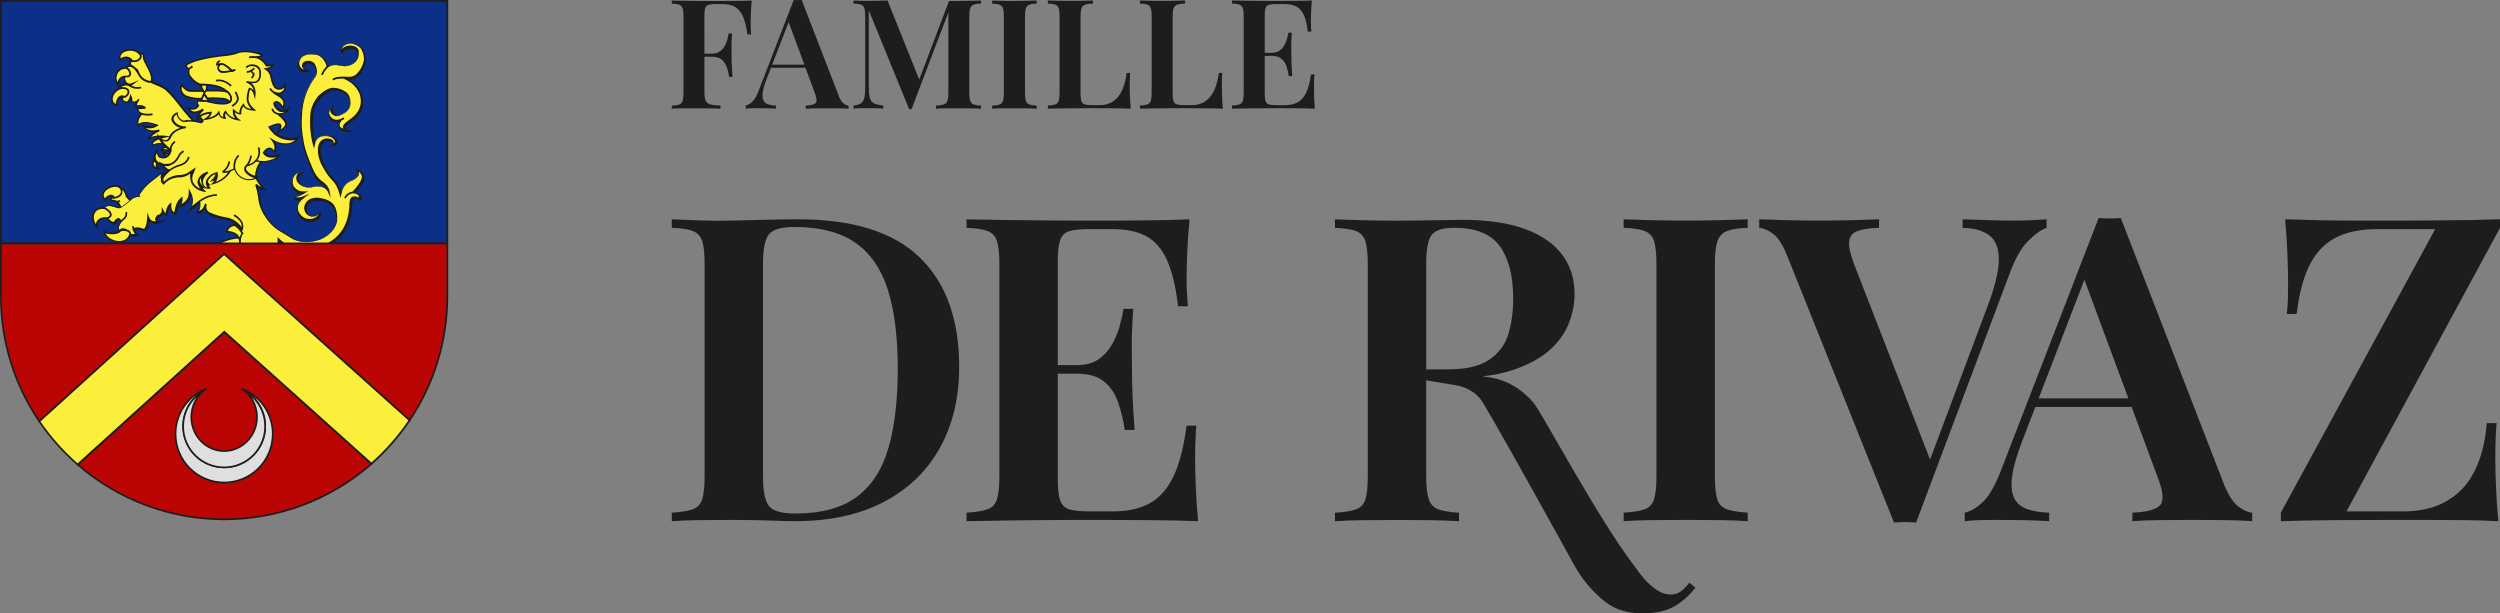 <?xml version="1.0" encoding="UTF-8"?>
<svg id="Calque_2" xmlns="http://www.w3.org/2000/svg" viewBox="0 0 351.79 86.3">
  <rect x="0" y="0" width="351.79" height="86.3" fill="#808080" stroke="none"/>
  <defs>
    <style>
      .cls-1 {
        fill: #0c2f87;
      }

      .cls-2 {
        fill-rule: evenodd;
      }

      .cls-2, .cls-3 {
        fill: #fcef3c;
      }

      .cls-4 {
        fill: #1d1d1d;
      }

      .cls-5 {
        fill: #dfdfdf;
      }

      .cls-6 {
        fill: #1d1d1b;
      }

      .cls-7 {
        fill: #bb0404;
      }
    </style>
  </defs>
  <g id="Calque_1-2" data-name="Calque_1">
    <g>
      <g>
        <g>
          <path class="cls-4" d="M105.69,4.84c-.01-.21-.03-.47-.04-.75-.01-.29-.02-.59-.02-.92,0-.3.01-.74.03-1.31.02-.57.06-1.17.12-1.78-.66.03-1.41.05-2.25.05-.84,0-1.59.01-2.25.01h-1.31c-.53,0-1.11,0-1.73-.01-.62,0-1.25-.01-1.89-.02-.64,0-1.24-.02-1.82-.03v.43c.47.01.83.07,1.06.16.24.09.39.27.47.52.08.25.12.64.12,1.17v10.66c0,.52-.04.9-.12,1.16-.08.26-.24.43-.47.52-.24.09-.59.14-1.06.17v.43c.42-.03.9-.05,1.46-.05.56,0,1.14-.01,1.74-.01.7,0,1.38,0,2.04.01.66,0,1.2.03,1.61.05v-.45c-.62-.01-1.09-.06-1.42-.15-.33-.09-.55-.27-.67-.54-.11-.27-.17-.68-.17-1.23v-4.95h1.03c.6,0,1.06.13,1.39.4.32.27.56.62.72,1.05.16.44.27.9.32,1.39h.49c-.06-.82-.09-1.44-.11-1.87-.01-.43-.02-.82-.02-1.18s0-.75-.01-1.18c0-.43.02-1.05.08-1.87h-.49c-.04.29-.11.59-.2.91-.09.32-.22.63-.39.92-.16.29-.39.53-.68.72-.29.19-.65.28-1.1.28h-1.03V2.18c0-.47.04-.82.12-1.05.08-.23.23-.38.45-.45.22-.07.56-.11,1-.11h.92c.76,0,1.37.13,1.83.4.46.27.82.71,1.1,1.33.27.62.49,1.47.64,2.55h.49Z"/>
          <path class="cls-4" d="M118.03,13.49L112.81,0c-.17.01-.36.02-.56.02s-.39,0-.56-.02l-4.92,12.73c-.29.75-.58,1.27-.89,1.57-.31.3-.62.49-.94.56v.43c.21-.03.46-.05.74-.05.28,0,.58-.01.89-.01.43,0,.86,0,1.29.01.43,0,.87.03,1.33.05v-.43c-.44-.01-.82-.08-1.12-.18s-.52-.29-.64-.55c-.13-.26-.16-.62-.11-1.08.06-.46.22-1.05.49-1.76l.68-1.76h4.85l1.31,3.53c.29.73.33,1.21.13,1.43-.2.22-.67.35-1.4.38v.43c.34-.03.79-.05,1.33-.05.54,0,1.13-.01,1.76-.01.54,0,1.08,0,1.6.01.52,0,.97.03,1.34.05v-.43c-.22-.01-.45-.12-.7-.31-.25-.19-.48-.55-.7-1.06ZM108.66,9.1l2.31-5.99,2.22,5.99h-4.53Z"/>
          <path class="cls-4" d="M134.89.14h-1.35l-4.19,11.06L124.89.07c-.39.01-.83.03-1.33.04-.5.01-1.02.02-1.55.02-.34,0-.69,0-1.04-.02-.35-.01-.64-.03-.87-.04v.43c.47.01.83.07,1.06.16.24.09.39.27.47.52.08.25.12.64.12,1.17v9.93c0,.63-.04,1.13-.12,1.48-.08.36-.24.62-.47.77-.24.16-.59.27-1.06.32v.43c.23-.03.52-.05.87-.05.35,0,.7-.01,1.04-.01.39,0,.8,0,1.23.01.43,0,.78.03,1.05.05v-.43c-.6-.06-1.05-.17-1.34-.33-.29-.16-.48-.44-.57-.82-.09-.38-.13-.91-.13-1.6V1.45l5.68,13.91h.34l5.18-13.62v11.28c0,.52-.04.9-.13,1.16-.09.26-.25.43-.51.52-.25.09-.62.14-1.11.17v.43c.34-.03.8-.05,1.37-.05.57,0,1.17-.01,1.82-.01.59,0,1.17,0,1.74.01.57,0,1.05.03,1.42.05v-.43c-.46-.03-.81-.09-1.04-.17-.24-.09-.4-.26-.48-.52-.09-.26-.13-.64-.13-1.16V2.35c0-.53.04-.92.12-1.17.08-.25.24-.42.48-.52.24-.09.59-.15,1.05-.16V.07c-.37.01-.85.03-1.42.04-.57.01-1.15.02-1.74.02Z"/>
          <path class="cls-4" d="M142.8.14c-.64,0-1.25,0-1.82-.02-.57-.01-1.02-.03-1.37-.04v.43c.47.01.83.07,1.06.16.24.09.39.27.47.52.08.25.12.64.12,1.17v10.66c0,.52-.04.9-.12,1.16-.08.26-.24.43-.47.52-.24.09-.59.14-1.06.17v.43c.34-.03.8-.05,1.37-.05.57,0,1.17-.01,1.82-.01.57,0,1.14,0,1.7.01.56,0,1.02.03,1.38.05v-.43c-.46-.03-.81-.09-1.05-.17-.24-.09-.41-.26-.48-.52-.08-.26-.12-.64-.12-1.16V2.35c0-.53.04-.92.13-1.17.09-.25.25-.42.48-.52.24-.09.58-.15,1.04-.16V.07c-.36.01-.82.03-1.38.04-.56.01-1.13.02-1.7.02Z"/>
          <path class="cls-4" d="M158.97,12.11c0-.76.02-1.38.06-1.85h-.49c-.09.72-.23,1.36-.43,1.92-.2.57-.46,1.04-.77,1.43-.32.39-.68.68-1.11.88-.42.2-.91.3-1.47.3h-1.23c-.4,0-.71-.04-.92-.11-.22-.07-.36-.23-.44-.46-.08-.24-.12-.58-.12-1.04V2.35c0-.53.04-.92.13-1.17.09-.25.25-.42.51-.52.25-.09.62-.15,1.11-.16V.07c-.37.01-.85.03-1.42.04-.57.01-1.15.02-1.74.02-.64,0-1.25,0-1.81-.02-.56-.01-1.02-.03-1.38-.04v.43c.47.01.83.07,1.06.16.24.09.39.27.47.52.08.25.12.64.12,1.17v10.66c0,.52-.04.9-.12,1.16-.08.26-.24.43-.47.52-.24.09-.59.14-1.06.17v.43c.57-.01,1.18-.02,1.82-.03.64,0,1.27-.01,1.89-.02.62,0,1.2-.01,1.73-.01h1.31c.72,0,1.53,0,2.45.01.92,0,1.74.03,2.47.05-.06-.63-.1-1.24-.12-1.83-.02-.59-.03-1.04-.03-1.35Z"/>
          <path class="cls-4" d="M171.93,12.11c0-.76.02-1.38.06-1.85h-.49c-.09.72-.23,1.36-.43,1.92-.2.57-.46,1.04-.77,1.43-.32.39-.68.68-1.11.88-.42.2-.91.3-1.47.3h-1.23c-.4,0-.71-.04-.92-.11-.22-.07-.36-.23-.44-.46-.08-.24-.12-.58-.12-1.04V2.35c0-.53.04-.92.13-1.17.09-.25.25-.42.51-.52.25-.09.62-.15,1.11-.16V.07c-.37.01-.85.03-1.42.04-.57.01-1.15.02-1.74.02-.64,0-1.25,0-1.81-.02-.56-.01-1.02-.03-1.38-.04v.43c.47.01.83.07,1.06.16.24.09.39.27.47.52.08.25.12.64.12,1.17v10.66c0,.52-.04.9-.12,1.16-.08.26-.24.43-.47.52-.24.09-.59.14-1.06.17v.43c.57-.01,1.18-.02,1.82-.03.64,0,1.27-.01,1.89-.02.62,0,1.2-.01,1.73-.01h1.31c.72,0,1.53,0,2.45.01.92,0,1.74.03,2.47.05-.06-.63-.1-1.24-.12-1.83-.02-.59-.03-1.04-.03-1.35Z"/>
          <path class="cls-4" d="M184.93,13.51c-.02-.57-.03-1.01-.03-1.31,0-.7.02-1.28.06-1.72h-.49c-.14,1.09-.37,1.95-.67,2.57-.3.62-.7,1.07-1.19,1.34-.49.27-1.11.41-1.84.41h-1.23c-.44,0-.78-.04-1-.11-.22-.07-.37-.22-.45-.45-.08-.23-.12-.58-.12-1.05v-5.33h.95c.6,0,1.06.13,1.39.4.32.27.56.62.71,1.05.15.44.26.9.33,1.39h.49c-.06-.82-.09-1.44-.11-1.87-.01-.43-.02-.82-.02-1.18s0-.75-.01-1.18c0-.43.02-1.05.08-1.87h-.49c-.04.29-.11.59-.2.91-.09.32-.23.63-.4.92-.17.29-.4.53-.68.72-.28.19-.64.28-1.09.28h-.95V2.18c0-.47.04-.82.12-1.05.08-.23.23-.38.45-.45.22-.07.56-.11,1-.11h1.18c.7,0,1.27.12,1.71.35.44.24.78.64,1.04,1.2.26.57.44,1.34.56,2.33h.49c-.01-.17-.03-.38-.04-.63-.01-.25-.02-.51-.02-.78,0-.29.01-.71.03-1.26.02-.55.06-1.12.12-1.71-.66.03-1.41.05-2.25.05-.84,0-1.59.01-2.25.01h-1.31c-.53,0-1.11,0-1.73-.01-.62,0-1.25-.01-1.89-.02-.64,0-1.24-.02-1.82-.03v.43c.47.01.83.07,1.06.16.24.09.39.27.47.52.08.25.12.64.12,1.17v10.66c0,.52-.04.9-.12,1.16-.08.26-.24.43-.47.52-.24.09-.59.14-1.06.17v.43c.57-.01,1.18-.02,1.82-.03.64,0,1.26-.01,1.88-.02.62,0,1.19-.01,1.73-.01h1.32c.72,0,1.53,0,2.45.01.92,0,1.74.03,2.47.05-.06-.62-.1-1.21-.12-1.78Z"/>
        </g>
        <g>
          <path class="cls-4" d="M112.35,30.86c7.68,0,13.37,1.79,17.07,5.37,3.7,3.58,5.55,8.71,5.55,15.39,0,4.36-.91,8.17-2.73,11.43-1.82,3.26-4.45,5.79-7.89,7.59-3.44,1.8-7.62,2.7-12.54,2.7-.6,0-1.41-.02-2.43-.06-1.02-.04-2.08-.07-3.18-.09-1.1-.02-2.11-.03-3.03-.03-1.64,0-3.24.01-4.8.03-1.56.02-2.84.07-3.84.15v-1.2c1.32-.08,2.31-.24,2.97-.48.66-.24,1.1-.72,1.32-1.44.22-.72.33-1.8.33-3.24v-29.76c0-1.48-.11-2.57-.33-3.27-.22-.7-.66-1.18-1.32-1.44-.66-.26-1.65-.41-2.97-.45v-1.2c1,.04,2.28.09,3.84.15s3.12.07,4.68.03c1.44-.04,3.06-.08,4.86-.12,1.8-.04,3.28-.06,4.44-.06ZM111.81,31.94c-1.84,0-3.04.34-3.6,1.02-.56.68-.84,2.06-.84,4.14v30c0,2.08.29,3.46.87,4.14.58.68,1.79,1.02,3.63,1.02,3.72,0,6.63-.79,8.73-2.37,2.1-1.58,3.58-3.89,4.44-6.93.86-3.04,1.29-6.74,1.29-11.1s-.47-8.19-1.41-11.13c-.94-2.94-2.47-5.14-4.59-6.6-2.12-1.46-4.96-2.19-8.52-2.19Z"/>
          <path class="cls-4" d="M167.39,30.86c-.16,1.64-.27,3.23-.33,4.77-.06,1.54-.09,2.71-.09,3.51s.02,1.49.06,2.19c.04.7.08,1.29.12,1.77h-1.38c-.32-2.76-.84-4.93-1.56-6.51-.72-1.58-1.69-2.7-2.91-3.36-1.22-.66-2.81-.99-4.77-.99h-3.3c-1.24,0-2.17.1-2.79.3-.62.2-1.04.62-1.26,1.26-.22.64-.33,1.62-.33,2.94v30.72c0,1.32.11,2.3.33,2.94.22.64.64,1.06,1.26,1.26.62.2,1.55.3,2.79.3h3.42c2.04,0,3.75-.38,5.13-1.14,1.38-.76,2.49-2.01,3.33-3.75.84-1.74,1.46-4.13,1.86-7.17h1.38c-.12,1.24-.18,2.84-.18,4.8,0,.84.03,2.06.09,3.66.06,1.6.17,3.26.33,4.98-2.04-.08-4.34-.13-6.9-.15-2.56-.02-4.84-.03-6.84-.03h-3.69c-1.5,0-3.11.01-4.83.03-1.72.02-3.47.04-5.25.06-1.78.02-3.47.05-5.07.09v-1.2c1.32-.08,2.31-.24,2.97-.48.66-.24,1.1-.72,1.32-1.44.22-.72.33-1.8.33-3.24v-29.76c0-1.48-.11-2.57-.33-3.27-.22-.7-.66-1.18-1.32-1.44-.66-.26-1.65-.41-2.97-.45v-1.2c1.6.04,3.29.07,5.07.09,1.78.02,3.54.04,5.28.06,1.74.02,3.35.03,4.83.03h3.66c1.84,0,3.93,0,6.27-.03,2.34-.02,4.43-.07,6.27-.15ZM157.73,51.38v1.2h-10.68v-1.2h10.68ZM159.47,43.46c-.16,2.28-.23,4.02-.21,5.22.02,1.2.03,2.3.03,3.3s.02,2.1.06,3.3c.04,1.2.14,2.94.3,5.22h-1.38c-.2-1.36-.51-2.65-.93-3.87-.42-1.22-1.08-2.2-1.98-2.94-.9-.74-2.19-1.11-3.87-1.11v-1.2c1.24,0,2.25-.26,3.03-.78.78-.52,1.41-1.19,1.89-2.01.48-.82.85-1.68,1.11-2.58.26-.9.45-1.75.57-2.55h1.38Z"/>
          <path class="cls-4" d="M237.73,81.98c-.4.52-.8.93-1.2,1.23-.4.3-.88.45-1.44.45-.8.04-2.64-.4-5.01-3.88-5.17-6.7-13.05-21.62-14.29-23.11-1.25-1.5-3.5-3.34-6.82-3.66-.11-.02-.23-.03-.35-.05,1.59-.18,3-.47,4.22-.88,2.22-.74,3.97-1.69,5.25-2.85,1.28-1.16,2.18-2.43,2.7-3.81.52-1.38.78-2.73.78-4.05,0-2.12-.58-3.96-1.74-5.52-1.16-1.56-2.91-2.77-5.25-3.63-2.34-.86-5.31-1.29-8.91-1.29-.72,0-1.96.02-3.72.06-1.76.04-3.62.06-5.58.06-1.56,0-3.12-.02-4.68-.06-1.56-.04-2.84-.08-3.84-.12v1.2c1.32.04,2.31.19,2.97.45.66.26,1.1.74,1.32,1.44.22.7.33,1.79.33,3.27v29.76c0,1.44-.11,2.52-.33,3.24-.22.72-.66,1.2-1.32,1.44-.66.24-1.65.4-2.97.48v1.2c1-.08,2.28-.13,3.84-.15,1.56-.02,3.24-.03,5.04-.03,1.6,0,3.18.01,4.74.03,1.56.02,2.84.07,3.84.15v-1.2c-1.28-.08-2.25-.24-2.91-.48-.66-.24-1.11-.72-1.35-1.44-.24-.72-.36-1.8-.36-3.24v-13.47c1.39.23,3.14.52,4.02.66,1.58.26,2.69.91,3.55,1.89s11.9,20.98,13.31,23.54c1.42,2.56,3.38,4.45,4.7,5.35,1.32.9,2.94,1.35,4.86,1.35,1.72,0,3.14-.29,4.26-.87,1.12-.58,2.18-1.49,3.18-2.73l-.84-.72ZM201.44,33.08c.5-.68,1.57-1.02,3.21-1.02,3.04,0,5.18.87,6.42,2.61,1.24,1.74,1.86,4.19,1.86,7.35,0,1.84-.23,3.51-.69,5.01-.46,1.5-1.36,2.7-2.7,3.6-1.34.9-3.27,1.35-5.79,1.35h-3.06v-14.76c0-2.08.25-3.46.75-4.14Z"/>
          <path class="cls-4" d="M245.93,30.86v1.2c-1.28.04-2.25.19-2.91.45-.66.26-1.11.74-1.35,1.44-.24.7-.36,1.79-.36,3.27v29.76c0,1.44.11,2.52.33,3.24.22.72.67,1.2,1.35,1.44.68.24,1.66.4,2.94.48v1.2c-1-.08-2.28-.13-3.84-.15-1.56-.02-3.14-.03-4.74-.03-1.8,0-3.49.01-5.07.03-1.58.02-2.85.07-3.81.15v-1.2c1.32-.08,2.31-.24,2.97-.48.66-.24,1.1-.72,1.32-1.44.22-.72.33-1.8.33-3.24v-29.76c0-1.48-.11-2.57-.33-3.27-.22-.7-.66-1.18-1.32-1.44-.66-.26-1.65-.41-2.97-.45v-1.2c.96.04,2.23.08,3.81.12,1.58.04,3.27.06,5.07.06,1.6,0,3.18-.02,4.74-.06,1.56-.04,2.84-.08,3.84-.12Z"/>
          <path class="cls-4" d="M287.99,30.86v1.2c-.8.28-1.68.91-2.64,1.89-.96.98-1.82,2.51-2.58,4.59l-13.14,34.98c-.24,0-.49-.01-.75-.03-.26-.02-.53-.03-.81-.03s-.55,0-.81.03c-.26.02-.51.03-.75.03l-15.06-37.62c-.6-1.48-1.25-2.48-1.95-3-.7-.52-1.35-.8-1.95-.84v-1.2c1.04.04,2.31.08,3.81.12,1.5.04,2.97.06,4.41.06,1.76,0,3.41-.02,4.95-.06,1.54-.04,2.77-.08,3.69-.12v1.2c-1.32.04-2.33.19-3.03.45-.7.26-1.09.74-1.17,1.44-.08.7.14,1.75.66,3.15l11.04,28.38-1.14,1.38,9-24c1-2.68,1.5-4.8,1.5-6.36s-.44-2.68-1.32-3.36c-.88-.68-2.14-1.04-3.78-1.08v-1.2c1.32.04,2.57.08,3.75.12,1.18.04,2.35.06,3.51.06.96,0,1.81-.02,2.55-.06.74-.04,1.41-.08,2.01-.12Z"/>
          <path class="cls-4" d="M314.96,71.27c-.7-.54-1.35-1.53-1.95-2.97l-14.58-37.62c-.48.04-1,.06-1.56.06s-1.08-.02-1.56-.06l-13.74,35.52c-.8,2.08-1.63,3.54-2.49,4.38-.86.84-1.73,1.36-2.61,1.56v1.2c.6-.08,1.29-.13,2.07-.15.78-.02,1.61-.03,2.49-.03,1.2,0,2.4.01,3.6.03,1.2.02,2.44.07,3.72.15v-1.2c-1.24-.04-2.28-.21-3.12-.51s-1.44-.81-1.8-1.53c-.36-.72-.46-1.72-.3-3,.16-1.28.62-2.92,1.38-4.92l1.9-4.92h13.54l3.65,9.84c.8,2.04.92,3.37.36,3.99-.56.62-1.86.97-3.9,1.05v1.2c.96-.08,2.2-.13,3.72-.15,1.52-.02,3.16-.03,4.92-.03,1.52,0,3.01.01,4.47.03,1.46.02,2.71.07,3.75.15v-1.2c-.6-.04-1.25-.33-1.95-.87ZM286.87,56.06l6.44-16.7,6.19,16.7h-12.63Z"/>
          <path class="cls-4" d="M351.79,30.86v1.2l-21.6,39.9h8.04c1.56,0,2.99-.22,4.29-.66,1.3-.44,2.47-1.13,3.51-2.07,1.04-.94,1.9-2.21,2.58-3.81.68-1.6,1.12-3.56,1.32-5.88h1.38c-.12,1.32-.18,3.04-.18,5.16,0,.84.03,2.06.09,3.66.06,1.6.17,3.26.33,4.98-1.48-.08-3.1-.13-4.86-.15-1.76-.02-3.51-.03-5.25-.03h-4.83c-2.48,0-5.1.01-7.86.03-2.76.02-5.36.07-7.8.15v-1.2l21.72-39.9h-8.22c-1.6,0-3.04.2-4.32.6-1.28.4-2.39,1.05-3.33,1.95-.94.9-1.71,2.12-2.31,3.66-.6,1.54-1.04,3.45-1.32,5.73h-1.38c.08-.6.13-1.3.15-2.1.02-.8.03-1.66.03-2.58,0-.84-.03-2.06-.09-3.66-.06-1.6-.17-3.26-.33-4.98,1.4.04,2.92.08,4.56.12,1.64.04,3.29.06,4.95.06h4.47c2.6,0,5.34,0,8.22-.03,2.88-.02,5.56-.07,8.04-.15Z"/>
        </g>
      </g>
      <g>
        <g>
          <rect class="cls-1" x=".12" y=".12" width="62.83" height="34.13"/>
          <path class="cls-6" d="M63.07,34.37H0V0h63.07v34.37ZM.24,34.13h62.58V.24H.24v33.88Z"/>
        </g>
        <g id="g1405">
          <g>
            <path id="path1070" class="cls-2" d="M16.9,26.72c.04.2,0,.39-.11.59-.27.22-.62.37-1.03.46-.16.14-.19.3-.09.44.31.02.56.08.77.19l.47-.11-.47.11c.06.04.13.1.19.15.24.37.38.67.4.93.23,0,.46-.05.68-.16.45-.27.85-.54,1.16-.85-.41-.17-.76-.47-1.06-.88-.04-.32-.19-.63-.44-.94-.19-.09-.34-.06-.46.07h0Z"/>
            <path class="cls-6" d="M16.91,29.61v-.12c-.02-.23-.14-.5-.38-.86-.05-.05-.11-.09-.16-.13-.2-.1-.43-.16-.71-.17h-.06s-.03-.05-.03-.05c-.13-.2-.09-.42.12-.6l.02-.02h.03c.38-.09.7-.23.96-.43.09-.17.12-.32.09-.48v-.06s.03-.05.03-.05c.11-.12.31-.22.6-.09h.03s.02.03.02.03c.26.32.41.64.46.97.29.39.62.66.99.82l.17.07-.13.13c-.34.34-.79.63-1.18.86-.24.11-.48.17-.74.18h-.12ZM16.71,28.46s0,0,0,0l.02.02c.23.34.36.62.4.87.19-.02.36-.06.52-.14.32-.19.69-.43.99-.7-.35-.18-.66-.46-.94-.84l-.02-.03v-.03c-.04-.28-.18-.57-.4-.86-.12-.05-.2-.03-.26.01.02.2-.02.4-.14.6l-.03.03c-.28.22-.63.38-1.04.48-.09.09-.09.16-.08.21.28.02.51.08.71.18l.43-.1.06.24-.23.05Z"/>
          </g>
          <g>
            <path id="path1046" class="cls-2" d="M50.97,7.01s-.01-.02-.01-.02c-.03-.06-.07-.09-.1-.14-.01-.02-.02-.03-.02-.05-.05-.05-.08-.08-.13-.12-.15-.15-.34-.27-.56-.36-.01-.01-.03-.01-.05-.02-.19-.07-.37-.14-.59-.18-.41-.05-.79.06-1.14.29-.35.33-.44.63-.28.89,0,.01,0,.02.01.03.01-.01.01-.03.02-.05.14-.39.51-.61,1.13-.67.27.01.49.06.65.14.14.07.24.16.33.26.02.03.03.07.06.1.02.03.03.09.06.15.08.67-.08,1.17-.49,1.53-.52.46-1.16.61-1.93.43-.77-.18-1.37-.1-1.83.25h-.01c-.35.33-.62.71-.79,1.16.17-.45.44-.83.79-1.16h0c-.15-.76-.56-1.31-1.2-1.69-.44-.15-.93-.2-1.48-.14h0c-.77.11-1.23.47-1.39,1.09-.1.44.02.82.4,1.13.22.15.48.17.78.03-.52-.16-.7-.44-.51-.86.14-.17.38-.27.75-.27.34.01.61.16.8.43.23.51.3.94.2,1.32-.03.15-.1.28-.2.41-1,1.36-1.6,2.87-1.79,4.51-.12,1.3-.13,2.24-.07,2.84.01.21.05.43.07.67.06.43.14.91.23,1.43.15.8.55,1.94,1.2,3.45.31.79.72,1.39,1.25,1.78.16.11.29.21.43.33.42.36.66.74.72,1.14-.19-.43-.52-.69-1.01-.79-.08-.01-.16-.03-.24-.03-.41-.06-.81-.01-1.21.11-.26.02-.5.02-.72-.02-.44-.09-.81-.32-1.11-.67-.29-.46-.16-.95.37-1.44-.58.1-.97.39-1.19.89-.12.46-.1.87.06,1.23.41.56.92.83,1.54.8h.13s-.08.06-.13.08c-.41.26-.9.45-1.47.58.4.26.88.27,1.47.03-.83.6-1.11,1.27-.85,2.04.38.81,1,1.21,1.87,1.15h.01s.02-.01.05-.01c.08-.01.15-.02.23-.03.7-.26.99-.6.9-1.02-.27.37-.66.53-1.15.49-.58-.18-.87-.56-.86-1.18.07-.37.23-.65.48-.86.29-.24.71-.37,1.25-.37,1.3.12,2.12.56,2.43,1.32.29.8.34,1.53.13,2.23-.36.94-1.11,1.65-2.24,2.12-.7.24-1.36.33-1.98.33-.62-.02-1.2-.16-1.75-.42-.68-.44-1.36-.85-2.01-1.23,0-.01-.02-.01-.02-.01-.84-.56-1.54-1.34-2.1-2.33-.3-.56-.52-1.15-.62-1.73v-.02c-.08-.71-.22-1.42-.44-2.13l.03-.03c.35.3.7.45,1.04.44-.56-.5-.95-1.07-1.18-1.71-.01-.06-.01-.1-.01-.17h-.06c-.3.17-.66.24-1.07.21-.47-.05-.84-.19-1.15-.45-.33-.26-.57-.62-.73-1.09-.21.14-.42.24-.63.32,0,.02-.01.03-.02.06-.43.69-1.01,1.2-1.77,1.52-.19.08-.38.15-.58.2.14-.14.24-.28.34-.43.2-.34.26-.7.19-1.06-.31.08-.58.2-.81.38-.09.07-.17.16-.26.25-.47.49-.47.98-.02,1.51-.34.05-.58-.03-.76-.25-.06-.08-.1-.16-.14-.25-.01-.03-.01-.05-.02-.07-.15-.46-.01-.92.42-1.39.08-.09.16-.17.26-.25-.75.27-1.18.71-1.27,1.34.06.3.19.6.38.86,0,.01.02.03.03.05.07.09.16.19.26.28h.01c-.62-.12-1.12-.45-1.49-1-.2-.35-.22-.79-.06-1.34h.01c.03-.17.1-.33.17-.51l-.9.61c-.37.19-.83.29-1.35.28h-.01c-.28.03-.55.1-.79.19-.45.16-.84.43-1.16.8-.24-.18-.3-.45-.16-.78.07-.1.14-.2.22-.3l-.43.11c-.99.85-1.98,1.3-2.97,2.82-.14.12-.16.26-.08.36-.49.03-.87.16-1.14.43-.42.48-.97.85-1.54,1.18-.62.07-1.78-.92-2.44.29.02.09.09.15.24.18.61.05.91.51.44.89.1.44.41.71.9.83.32-.24.58-1.04,1.01-.2l.55-.5c.21-.24.28-.52.22-.85.06.33-.01.61-.22.85l-.55.5c-.23.32-.37.63-.43.95l.23.45c.36-.66,1.17-.26,1.3.32.24.18.63.21,1.14.11-.24-.23-.4-.47-.47-.76h-.01c-.02-.14-.05-.28-.05-.43,0,.15.02.29.05.42l.12-.02c.35-.24,1.05.02,1.44.13.49-.49.45-1.29.52-1.75t.01-.01c.24.7.8.87,1.71.5-.69.07-.83-.17-.38-.69.01.01.02.01.05.01.41-.17.63-.39.64-.68v-.1s.03.06.03.08h.01c.17.38.34.52.47.45.08-.65.28-1.13.58-1.4-.02.78.19,1.2.65,1.27.07-.45.16-.83.28-1.16.01-.01.01-.03.02-.05.16-.43.38-.72.65-.92.02.36-.08.73-.33,1.09.47-.18.84-.45,1.13-.82.22-.35.31-.73.3-1.15.48.87.45,1.68-.06,2.44l1.42-1.09c.14-.1.29-.2.44-.29.62-.38,1.29-.59,2.03-.62-.73.03-1.41.24-2.03.62-.15.09-.3.19-.44.29.1.65,0,1.13-.3,1.46.52.06.92-.26,1.16-.92.02-.06.03-.1.06-.16-.13.6.01,1.02.42,1.27.85.38,1.73.64,2.64.78.13.03.26.07.37.11.09.03.17.08.27.12.1.03.2.09.29.16.43.27.78.64,1.08,1.14.1-.27.09-.61-.03-1-.17-.27-.38-.5-.62-.7-.15-.11-.3-.21-.45-.29.15.08.3.18.45.29.23.2.44.43.62.7.13.39.14.73.03,1-.01,0-.02.01-.01.02-.19.33-.29.67-.33,1.05-.01.06-.01.12-.01.18,0,.24.01.49.05.73.16.35.23.67.2.96-.03.27-.15.53-.35.76-.02.02-.03.05-.07.08-.66.55-1.15,1.11-1.5,1.66-.35.63-.56,1.27-.64,1.91-.05.64-.07,1.2-.08,1.64.01.24-.07.44-.26.61-.19.16-.45.29-.83.38-.33.08-.63.08-.88,0-.29-.1-.49-.27-.61-.52-.05-.07-.07-.17-.09-.26-.08-.44.09-.88.54-1.31-.47.09-.85.3-1.15.63-.21.43-.27.82-.16,1.17.01.05.03.08.05.12.19.44.45.76.8.96.65.24,1.34.27,2.01.08.01,0,.03,0,.05-.01.35-.17.64-.37.88-.6.01-.02.03-.03.05-.06.01-.01.02-.03.03-.05.12-.12.22-.26.3-.39.09-.17.17-.35.23-.54-.06.19-.14.37-.23.54-.2.55-.31,1.06-.37,1.52h0c.29-.33.59-.56.88-.69.16.77.19,1.38.07,1.8-.16.54-.36.95-.59,1.17.1.02.21,0,.31-.02h0c.3-.09.63-.35.95-.8.3-.37.44-.83.43-1.36-.01-.29-.06-.55-.13-.76-.02-.06-.05-.11-.07-.17-.05-.08-.09-.16-.15-.21.06.06.1.14.15.21.03.06.07.1.12.16.37.44.81.67,1.32.65.02,0,.05,0,.08-.01.05-.01.08-.01.13-.01h.02c.29-.05.54-.11.73-.21-.29.01-.56-.02-.79-.1-.33-.09-.61-.27-.83-.52.22.25.5.43.83.52.23.08.5.11.79.1.31-.16.5-.41.61-.72-.1.32-.29.56-.61.72-.2.1-.44.17-.73.21h-.02s-.08,0-.13.01c.5.96,1.49,1.52,2.96,1.7.15.01.33.03.49.05-.16-.01-.34-.03-.49-.05-.77,1.03-1.26,2.03-1.49,3.06-.17.59-.31,1.21-.4,1.84-.06.07-.13.12-.21.19-.06.03-.1.06-.16.08-.16.07-.37.11-.62.14-.26-.02-.5-.14-.71-.34-.27-.03-.57-.03-.91,0-.17.07-.23.18-.17.34.2.06.34.2.42.43.06.24.04.45-.05.67-.01.02-.01.03-.02.06h0c-.12.33-.1.63.02.89.66-.12,1.02-.46,1.09-1.03.06.33.21.5.43.53h.03c.19-.38.49-.7.88-.94.05-.05.1-.08.16-.1.07-.03.14-.07.2-.09-.06.02-.13.06-.2.09-.06.02-.12.06-.16.1-.4.24-.7.55-.88.94l.13.46c.2-.06.41-.08.61-.07.24.14.42.3.56.5.01,0,.01.01.02.01.07.11.14.23.17.36l.05.03c.56-.11.77-.34.61-.67-.01,0-.01-.02-.02-.03-.02-.03-.05-.07-.07-.1l-.33-.32.33.32s.05.07.07.1c.01.01.01.03.02.03l.05-.03c.22-.12.42-.25.57-.39.2-.19.34-.41.42-.64.02-.35-.15-.59-.51-.71.36.12.54.36.51.71-.08.24-.22.45-.42.64l.03.05s.02.06.04.09c.08.16.22.26.43.33.37-.12.62-.27.75-.45-.06-.25.02-.47.23-.67.2-.14.42-.21.64-.21.14,0,.28.08.41.23h.01c.17-.03.26-.11.22-.23.03-.21,0-.42-.06-.62-.01-.02-.01-.05-.02-.06-.05-.1-.09-.2-.15-.3-.02-.02-.05-.06-.07-.08,0-.01-.01-.03-.02-.05h-.01c-.33-.28-.7-.47-1.08-.59.38.11.76.3,1.08.58h.01s.02.03.02.06c.02,0,.03.02.06.03.08.03.14.08.22.11.03.02.07.03.1.05.27.1.75.07,1.43-.11-.59-.16-.93-.38-1.04-.68-.14-.3-.2-.63-.17-.98v-.15c-.01-.06-.02-.14-.03-.21-.09-.11-.29-.24-.61-.36.31.12.51.25.61.36.07.06.14.11.21.18.24.27.47.65.63,1.16.35-.51.47-1.04.34-1.58t-.01-.02c-.01-.06-.02-.11-.05-.17-.05-.2-.15-.37-.3-.54s-.37-.3-.63-.43c.26.12.48.26.63.43.15.17.26.34.3.54.02.06.03.11.05.17t.01.02c.4.17.78.21,1.16.12.43-.18.75-.38.92-.62-.27.05-.51.05-.72.05t-.01,0c-.36-.05-.66-.16-.93-.33-.01-.01-.03-.03-.05-.05t-.02-.01h0c-.09-.08-.16-.16-.22-.24-.2-.24-.29-.51-.28-.83l.02-.05c.58.15,1.08.55,1.51,1.22.26-.55-.15-1.3-1.25-2.24.44.08.78.23.99.46.19-.18.21-.38.1-.61-.21-.49-.57-.82-1.06-1.03.51.2,1.01.34,1.51.43.14.03.28.06.43.07.8.01,1.3-.24,1.47-.73-.22.07-.43.12-.61.17h-.06c-.45.08-.8.06-1.07-.07-.02-.01-.03-.03-.06-.03-.49-.24-.81-.58-.98-1.03.33-.24.69-.29,1.07-.17.48.21.81.5.99.86.22-.55.04-1.04-.55-1.45-.04-.03-.07-.05-.1-.07-.66-.29-1.37-.33-2.12-.08.78-.32,1.36-.72,1.75-1.21.14-.29.1-.54-.09-.76-.43.52-1.07.83-1.91.98-.54,0-.97-.09-1.32-.29.7-.17,1.07-.58,1.12-1.18-.04.02-.05.05-.07.08-.02.02-.05.03-.08.07-.33.28-.71.43-1.16.43h-.1c-.1-.01-.22-.02-.33-.05-.56-.29-.87-.69-.95-1.21.34.39.79.61,1.33.63.33-.03.56-.14.69-.3.02-.03.05-.07.06-.11-.21.02-.41,0-.59-.06-.75-.23-1.35-1.03-1.85-2.38v-.03h0s0,.02.01.03c.41.65.93.95,1.53.83-.28-.3-.51-.7-.69-1.17-.19-.47-.3-1.03-.36-1.66-.02-.19-.03-.39-.05-.61v-.42c.07.07.14.14.22.21.09.08.19.17.28.25.87.7,1.96,1.02,3.26.96h.17c1.55.02,2.92-.46,4.11-1.48,1.36-1.14,2.05-2.86,2.06-5.14.05-.39.2-.62.47-.68.21-.03.48.03.83.24.14-.54-.16-.86-.9-.92h-.01s-.04-.01-.05-.01c-.47.08-.8.29-1.01.64-.03.06-.07.11-.09.18.02-.07.06-.12.09-.18.21-.35.55-.56,1.01-.64.01-.01.03-.01.05-.01,1.11-1.18,1.54-2.02,1.28-2.49-.17-.37-.44-.63-.83-.76.52.58.31,1.08-.63,1.51-.86.27-1.4.95-1.6,2-.23-.87-.57-1.53-1.01-1.97-.55-.52-1.08-1.32-1.62-2.37-.3-.71-.44-1.35-.43-1.95,0-.15.02-.28.05-.42h0c.08-.39.26-.65.52-.82.36-.23.79-.23,1.27-.01.19.2.17.38-.03.54.49-.05.69-.24.57-.59-.06-.09-.13-.17-.2-.25-.41-.39-1.01-.53-1.82-.37-.01.01-.02.01-.05.01-.02.01-.06.03-.08.05-.5.2-.79.62-.91,1.24h0c-.36-1.33-.49-2.76-.37-4.31.07-.82.42-1.66,1.07-2.48.83-.77,1.5-1.15,2.07-1.13.56.02,1.08.19,1.59.52.5.33.71.91.65,1.74-.07.53-.41.94-1,1.23-.03.01-.05.03-.07.05-.1.05-.23.1-.37.15-.06.01-.12.03-.17.05-.27.08-.55-.02-.81-.26-.17-.21-.21-.53-.13-.95-.52.58-.56,1.12-.09,1.61.37.41.86.47,1.46.24.13-.06.27-.12.42-.21-.15.09-.29.16-.42.21-.65.85-.36,1.35.88,1.48.13.01.27.02.42.02-.94-.11-1.18-.42-.7-.89.07-.08.15-.16.27-.24.08-.07.15-.14.24-.19,1.48-.95,2.03-2.18,1.65-3.68-.34-.94-.97-1.67-1.91-2.17-.15-.08-.31-.15-.49-.24-.34,0-.65.01-.95.05-.28.06-.49.15-.65.26.16-.11.37-.2.65-.26.3-.03.62-.05.95-.05.2.01.41.02.62.03.49.02.91-.14,1.25-.46.57-.61.92-1.29,1.04-2.04.02-.51-.09-1.02-.36-1.52h0Z"/>
            <path class="cls-6" d="M36.78,53.67l-.13-.09v-.04c-.04-.1-.09-.19-.14-.28h-.01l-.04-.05c-.14-.19-.3-.33-.49-.45-.18,0-.36.02-.54.06l-.12.03-.14-.5c-.12-.03-.25-.1-.35-.24-.17.39-.54.65-1.09.75l-.09.02-.04-.08c-.14-.29-.15-.63-.03-.99h.13s-.12-.03-.12-.03c0-.01,0-.03.02-.04.07-.19.09-.38.04-.58-.07-.18-.18-.3-.33-.34l-.06-.02-.02-.06c-.08-.22,0-.4.25-.49h.03c.34-.04.66-.04.94,0h.04s.03.03.03.03c.18.18.4.28.64.3.21-.02.41-.06.56-.13.05-.02.1-.04.15-.07.06-.05.11-.09.16-.14.08-.59.21-1.2.39-1.82.22-.98.68-1.95,1.39-2.93-1.36-.21-2.3-.77-2.8-1.66-.02,0-.04,0-.05,0-.41,0-.78-.15-1.12-.44.02.13.04.28.04.42.01.57-.14,1.06-.46,1.45-.33.45-.67.74-1.01.84-.12.03-.24.05-.37.02l-.22-.05.16-.16c.21-.2.4-.58.56-1.12.1-.38.09-.91-.04-1.59-.23.13-.47.33-.7.6l-.21.25v-.36c.04-.3.1-.6.18-.91-.26.24-.56.44-.89.6-.03.02-.07.03-.09.03-.68.19-1.4.16-2.07-.09-.39-.23-.68-.57-.87-1.03-.01-.03-.02-.05-.02-.06-.01-.03-.02-.05-.03-.08-.11-.37-.05-.8.17-1.26l.02-.03c.32-.35.73-.57,1.22-.67l.4-.08-.3.29c-.41.39-.57.8-.5,1.2v.02c.02.07.04.15.07.2.11.24.28.38.55.47.23.07.51.07.82,0,.33-.08.59-.2.78-.36.15-.14.22-.31.21-.51.01-.55.04-1.1.08-1.65.09-.67.31-1.33.66-1.96.37-.59.88-1.16,1.53-1.69,0,0,.02-.02.03-.03.01-.02.02-.03.04-.04.17-.19.28-.43.31-.68.03-.26-.03-.55-.19-.89v-.03c-.04-.23-.06-.47-.06-.75,0-.06,0-.14.01-.21.03-.37.14-.72.32-1.04h0c-.29-.45-.62-.79-1.01-1.04-.11-.08-.19-.12-.26-.15l-.08-.04c-.06-.03-.12-.06-.19-.09-.11-.04-.24-.08-.36-.11-.91-.13-1.81-.4-2.66-.79-.29-.18-.46-.44-.52-.76-.33.52-.76.61-1.09.58l-.24-.03.17-.18c.25-.27.35-.64.3-1.15l-1.85,1.43.43-.63c.41-.6.49-1.22.25-1.88-.05.26-.14.5-.29.73-.31.4-.7.68-1.19.87l-.36.14.22-.32c.16-.24.26-.49.3-.74-.17.18-.3.41-.41.69v.03s-.02.02-.03.03c-.11.32-.2.69-.27,1.12l-.02.12-.12-.02c-.46-.08-.71-.43-.75-1.07-.17.26-.29.62-.34,1.09v.06s-.06.03-.06.03c-.07.03-.14.04-.21.02-.1-.03-.2-.13-.3-.29-.1.21-.32.39-.65.52h-.05c-.22.28-.18.37-.17.38,0,.01.07.11.5.06l.83-.08-.77.32c-.55.22-.98.26-1.31.11-.15-.07-.28-.17-.38-.32-.04.46-.12,1.05-.52,1.45l-.05.05-.21-.06c-.37-.11-.93-.28-1.2-.1h-.02c.07.23.21.42.4.6l.18.16-.24.05c-.56.11-.96.07-1.24-.13l-.04-.03v-.04c-.07-.28-.33-.52-.6-.56-.14-.02-.34.01-.48.27l-.11.2-.36-.69v-.04c.07-.32.2-.63.41-.93-.12-.2-.19-.24-.22-.24,0,0,0,0,0,0-.09,0-.21.15-.3.27-.08.1-.17.21-.26.28l-.05.03h-.06c-.54-.15-.87-.46-.99-.94l-.02-.07.06-.05c.15-.12.21-.25.17-.37-.05-.16-.27-.28-.55-.3-.14-.03-.31-.09-.35-.27v-.05s.01-.04.01-.04c.51-.94,1.32-.68,1.91-.49.23.07.44.14.6.13.5-.29,1.06-.66,1.48-1.14.25-.26.59-.4,1.06-.46,0-.11.05-.23.16-.33.73-1.12,1.46-1.67,2.17-2.2.27-.2.54-.4.81-.64l.02-.02.82-.21-.23.29c-.08.1-.15.2-.21.3-.09.21-.07.4.05.54.33-.35.71-.6,1.13-.74.26-.1.54-.16.82-.2h.03c.49.01.93-.08,1.29-.27l1.21-.82-.18.48c-.05.14-.1.25-.13.37l-.02.05c-.14.5-.12.9.06,1.22.26.38.59.66.99.82,0,0-.01-.02-.02-.03-.2-.27-.33-.57-.4-.89v-.02s0-.02,0-.02c.1-.67.55-1.15,1.35-1.44l.64-.23-.52.44c-.09.08-.17.15-.24.24-.4.43-.53.85-.39,1.27,0,0,0,.02.02.04v.02c.03.07.07.14.13.22.1.13.24.2.42.21-.34-.52-.28-1.01.17-1.48.08-.09.17-.19.27-.26.24-.19.52-.32.86-.4l.13-.03.02.13c.08.4,0,.79-.2,1.15-.02.04-.05.08-.08.12.06-.02.11-.04.17-.07.73-.31,1.29-.8,1.71-1.47,0,0,0,0,0,0v-.07l.08-.03c.22-.08.41-.18.61-.3l.13-.08.05.15c.15.45.38.79.69,1.04.3.25.65.38,1.09.43.38.02.72-.04,1-.19h.03s.2-.05.2-.05v.15c0,.06,0,.1,0,.14.21.61.59,1.16,1.14,1.65l.23.2h-.31c-.29.02-.58-.07-.87-.27.17.59.29,1.21.36,1.87v.04c.09.51.29,1.08.6,1.67.54.96,1.23,1.73,2.04,2.28.02,0,.04.02.06.03.68.4,1.34.79,2,1.22.51.24,1.08.38,1.68.4.66,0,1.31-.11,1.94-.32,1.08-.45,1.81-1.14,2.16-2.05.2-.66.16-1.36-.13-2.15-.29-.7-1.08-1.12-2.33-1.24-.48,0-.88.12-1.16.35-.23.19-.37.45-.43.79,0,.53.23.87.77,1.04.45.04.79-.11,1.03-.44l.16-.22.06.27c.11.49-.22.88-.97,1.16h-.03s-.3.05-.3.05c-.91.06-1.59-.35-2-1.22-.23-.67-.07-1.28.46-1.82-.39.06-.73,0-1.03-.2l-.24-.16.28-.06c.45-.1.85-.24,1.19-.42-.52-.06-.97-.34-1.33-.84v-.02c-.18-.38-.2-.81-.08-1.31.25-.56.67-.87,1.29-.98l.41-.07-.3.28c-.49.46-.61.88-.35,1.29.26.32.61.53,1.03.61.18.04.4.04.67.02.42-.13.84-.17,1.25-.11.05,0,.11.01.17.02.03,0,.05,0,.08.01.2.04.37.1.52.19-.09-.11-.2-.22-.33-.33-.13-.11-.26-.21-.42-.32-.54-.41-.96-1.01-1.29-1.84-.66-1.52-1.05-2.66-1.21-3.47-.11-.6-.18-1.06-.23-1.44,0-.09-.02-.18-.03-.26-.02-.14-.03-.28-.04-.41-.06-.65-.04-1.64.07-2.86.2-1.67.81-3.2,1.82-4.57.09-.12.15-.24.18-.36.09-.35.03-.75-.19-1.23-.18-.24-.41-.36-.7-.37-.29,0-.51.07-.64.21-.06.15-.07.27-.03.37.06.13.22.23.47.31l.31.09-.3.13c-.33.15-.63.13-.9-.04-.41-.34-.56-.77-.45-1.26.16-.67.66-1.07,1.49-1.19.54-.07,1.05-.02,1.53.14h.02c.63.39,1.04.93,1.22,1.61.46-.29,1.05-.34,1.79-.17.73.17,1.32.04,1.82-.4.38-.33.52-.79.45-1.41,0-.02-.01-.04-.02-.05,0-.02-.02-.05-.02-.05-.01-.02-.03-.04-.04-.06,0-.01-.01-.02-.02-.04-.07-.09-.17-.16-.28-.22-.15-.07-.35-.11-.6-.12-.55.05-.89.24-1.01.58l-.02.03s-.02.04-.04.06l-.08.08-.08-.08s-.04-.06-.05-.08c-.13-.22-.16-.57.31-1.02.39-.27.8-.37,1.24-.33.24.05.43.12.62.19h.03s.02.02.04.03c.22.09.42.22.58.38l.17.16v.02s0,.01,0,.02l.02.02s.05.06.08.11l.02.03c.27.52.4,1.05.37,1.58-.12.78-.48,1.49-1.07,2.12-.37.36-.82.52-1.34.5h-.02c.93.5,1.57,1.24,1.92,2.21.39,1.57-.18,2.85-1.7,3.82-.06.04-.12.08-.17.13l-.06.05c-.1.07-.18.14-.25.22-.16.16-.23.29-.2.38.02.07.15.23.82.31v.24c-.17,0-.31-.01-.44-.02-.72-.07-1.14-.27-1.28-.6-.09-.22-.06-.48.12-.78-.5.11-.92-.01-1.25-.37-.35-.38-.62-.99.09-1.78l.29-.32-.08.43c-.08.39-.04.67.1.85.23.2.47.28.69.22.04,0,.06-.02.09-.02.03,0,.07-.02.1-.03.11-.04.23-.09.33-.13.03-.02.06-.04.1-.06.55-.27.85-.64.92-1.13.06-.79-.14-1.32-.6-1.62-.49-.31-.99-.48-1.53-.5-.51-.02-1.17.34-1.98,1.1-.61.77-.96,1.59-1.03,2.4-.1,1.34-.01,2.63.26,3.83.17-.42.46-.72.85-.88,0,0,.01,0,.03-.02.02,0,.03-.02.05-.03l.08-.02c.83-.16,1.48-.03,1.92.4.08.09.15.17.22.27v.03c.07.18.06.34-.02.46-.11.16-.32.25-.64.28l-.43.04.34-.26c.07-.06.11-.11.12-.16,0-.06-.04-.13-.08-.18-.43-.19-.81-.18-1.13.01-.24.15-.39.38-.47.72v.02c-.02.13-.05.26-.05.4-.01.59.13,1.21.42,1.9.55,1.07,1.07,1.83,1.59,2.33.38.38.69.91.92,1.6.26-.85.79-1.41,1.57-1.65.48-.22.76-.46.81-.72.04-.18-.04-.38-.24-.6l-.31-.34.44.14c.4.13.71.41.9.82.27.5-.11,1.31-1.16,2.48.35.06.58.19.71.37.13.18.15.41.08.67l-.04.16-.14-.08c-.31-.18-.56-.25-.75-.22-.13.03-.31.12-.36.57-.01,2.3-.72,4.06-2.1,5.22-1.2,1.02-2.62,1.53-4.19,1.51h-.17c-1.32.06-2.45-.27-3.34-.99-.05-.04-.1-.09-.15-.13-.05-.04-.09-.08-.14-.12l-.02-.02v.13c.01.22.02.41.05.59.06.64.17,1.17.35,1.63.17.46.39.84.66,1.14l.15.16-.22.04c-.42.08-.82-.03-1.16-.31.43.91.92,1.45,1.49,1.62.18.05.36.07.55.05l.18-.02-.04.17c-.02.07-.05.11-.07.15-.15.2-.41.32-.78.36-.41-.02-.78-.14-1.08-.35.14.28.39.5.74.69.09.02.18.03.27.04h.03s.07,0,.07,0c.44,0,.8-.13,1.11-.4.02-.02.04-.03.06-.05,0,0,.01-.01.02-.02.01-.03.04-.06.09-.09l.21-.13-.02.25c-.04.57-.35.98-.9,1.2.27.1.6.15.98.15.81-.14,1.41-.45,1.82-.94l.09-.11.09.1c.24.26.27.55.11.89v.02c-.27.32-.6.6-1.01.85.45-.02.89.06,1.32.25.03.02.03.02.04.02.03.01.06.03.1.07.62.44.82.98.58,1.59l-.1.26-.12-.25c-.16-.32-.47-.59-.93-.8-.3-.1-.6-.06-.87.1.16.37.44.65.87.86.04,0,.06.03.08.04.24.11.57.13.99.06h.06c.17-.05.37-.1.59-.17l.23-.07-.07.22c-.13.38-.51.83-1.58.82-.16-.01-.31-.04-.46-.07-.24-.04-.47-.09-.69-.16.16.17.29.36.38.59.13.28.08.54-.13.75l-.09.09-.08-.1c-.11-.12-.25-.22-.44-.29.86.83,1.15,1.5.9,2.05l-.05.11c.19,0,.39,0,.62-.04l.3-.05-.18.24c-.18.25-.5.46-.97.66-.36.09-.7.07-1.05-.05.06.5-.07.99-.4,1.46l-.14.2-.08-.24c-.14-.44-.33-.8-.56-1.07v.06c-.02.34.03.65.16.93.09.26.42.47.96.61l.45.12-.45.12c-.71.19-1.21.22-1.51.11,0,0-.02,0-.02,0,0,0,0,.01.01.02.01.02.02.04.02.06v.03c.06.17.11.4.08.65.01.07,0,.13-.03.18-.05.08-.15.14-.29.17h-.09s-.04-.04-.04-.04c-.07-.08-.19-.18-.32-.18-.19,0-.39.07-.57.19-.17.15-.23.33-.18.54v.05s-.02.04-.02.04c-.14.2-.41.36-.81.5h-.04s-.04,0-.04,0c-.25-.08-.4-.2-.5-.38-.13.11-.29.2-.43.28.04.12.03.24-.02.34-.09.19-.33.32-.71.4h-.05ZM36.63,53.02h.02l.04.06c.06.1.13.2.17.32.25-.06.42-.15.47-.25.02-.04.02-.1,0-.16h0l-.1-.18-.32-.31.17-.18.37.37c.18-.1.36-.22.5-.35h0s0,0,0,0c.18-.17.31-.37.38-.58.01-.28-.12-.47-.43-.57l.08-.23c.42.14.62.43.59.83h0s0,.03,0,.03c-.08.22-.2.43-.38.62v.03s.02.03.03.05c.05.1.15.18.32.24.3-.1.5-.22.61-.35-.04-.27.05-.52.28-.72.24-.16.48-.25.72-.25.16,0,.31.07.45.21.05-.01.07-.03.07-.04v-.03s0-.04,0-.04c.03-.17,0-.34-.06-.57,0,0,0,0,0,0,0,0,0,0,0-.02v-.02c-.05-.09-.1-.19-.15-.28,0,0-.02-.02-.03-.03h-.07v-.09c-.28-.23-.6-.4-.93-.52,0,0,0,0,0,0,0,0,0,0,0,0-.02,0-.04-.01-.06-.02,0,0,0,0,0,0,0,0,0,0,0,0,0,0,0,0,0,0-.01,0-.02,0-.03,0l.07-.23h0s0,0,0,0c.4.12.79.32,1.11.59,0,0,0,0,0,0l.02.02s.02.02.04.04c0,0,.01,0,.01.01.04.02.08.04.11.06.03.02.06.04.1.05.04.02.07.03.1.04.14.05.41.09.94-.02-.38-.16-.61-.36-.7-.61-.14-.31-.21-.66-.18-1.03v-.13s-.02-.11-.03-.17c-.06-.06-.21-.17-.53-.3l.09-.23h0s0,0,0,0c.31.12.53.25.64.38.07.06.14.11.21.18.23.26.42.58.57.97.22-.4.28-.8.2-1.21h-.02s0-.09,0-.09c-.01-.05-.02-.1-.04-.15-.04-.19-.13-.34-.28-.51-.12-.14-.31-.26-.59-.4,0,0,0,0,0,0l.11-.22h0s0,0,0,0c.31.15.52.29.66.45,0,0,0,0,0,0,.18.2.28.39.33.6.01.03.02.06.03.1,0,0,0,0,0,0,0,0,0,0,0,0h0s0,0,0,0c0,0,0,.02,0,.03.36.14.7.18,1.04.1.25-.11.46-.22.62-.34-.1,0-.19,0-.28,0h0s-.19,0-.19,0c-.34-.05-.65-.16-.93-.34l-.08-.07c-.09-.08-.17-.16-.24-.26-.22-.26-.32-.56-.3-.91v-.05s.08-.13.08-.13l.09.02c.55.14,1.02.48,1.43,1.05.03-.48-.39-1.1-1.28-1.86l-.34-.29.44.08c.42.08.74.21.96.4.07-.11.07-.23,0-.38-.19-.45-.53-.77-1-.97l.09-.23c.48.19.97.33,1.49.42.14.03.28.06.42.07.59,0,1.01-.13,1.22-.41-.12.03-.23.06-.34.09h-.07c-.48.08-.85.06-1.15-.08-.02,0-.03-.02-.04-.02h-.02c-.52-.26-.87-.63-1.04-1.1l-.03-.09.07-.05c.36-.26.76-.32,1.18-.19.41.18.71.41.91.67.06-.39-.13-.74-.58-1.05-.02-.02-.04-.03-.06-.04-.01,0-.03-.02-.04-.03-.63-.27-1.31-.3-2.01-.07l-.08-.23c.75-.3,1.31-.69,1.69-1.16.09-.19.09-.35,0-.5-.44.47-1.06.76-1.88.91h-.02c-.58,0-1.03-.1-1.38-.31l-.26-.15.3-.07c.49-.12.81-.36.95-.73-.33.24-.7.36-1.12.36h-.15c-.1-.01-.21-.03-.31-.05h-.03c-.6-.32-.93-.75-1.02-1.31l-.07-.43.28.33c.32.37.73.57,1.24.59.21-.02.38-.08.49-.17-.13,0-.26-.03-.38-.07-.78-.23-1.41-1.04-1.93-2.45v-.08s.23,0,.23,0c0,0,0,0,0,0h0s-.01-.04-.03-.06l.02.03c.33.53.73.8,1.17.8,0,0,0,0,0,0-.22-.29-.41-.63-.56-1.03-.19-.47-.31-1.03-.37-1.69-.02-.19-.03-.38-.05-.61v-.71s.43.41.43.41c.04.03.09.08.14.12.05.04.09.08.14.12.85.68,1.89.99,3.18.93h.18c1.53.02,2.88-.47,4.03-1.45,1.33-1.11,2.01-2.81,2.02-5.05.05-.47.24-.73.56-.8.22-.04.47.02.76.17,0-.13-.02-.23-.07-.31-.12-.16-.36-.26-.74-.3h-.05c-.37.06-.65.22-.84.47-.02.03-.04.05-.05.08,0,0,0,.01-.01.02-.03.05-.06.1-.08.16l-.23-.08c.03-.08.07-.15.1-.2.22-.37.58-.61,1.07-.7.01,0,.02,0,.03-.01,1.3-1.4,1.39-2.03,1.23-2.32-.1-.2-.22-.37-.37-.49.05.14.06.27.04.4-.07.34-.39.63-.97.9-.83.26-1.34.9-1.53,1.91l-.1.53-.14-.52c-.23-.85-.56-1.5-.98-1.92-.54-.51-1.08-1.3-1.64-2.4-.31-.73-.46-1.39-.44-2.01,0-.16.02-.3.05-.44.09-.42.28-.71.58-.91.4-.25.86-.25,1.38-.02l.04.03c.12.13.17.26.16.39,0,.02,0,.04,0,.06.08-.03.14-.07.17-.12.04-.06.04-.14,0-.24-.05-.08-.12-.15-.18-.22-.37-.36-.94-.48-1.68-.34-.02.01-.04.01-.06.02,0,0,0,0-.01,0-.02.01-.04.02-.05.03-.46.19-.73.56-.84,1.15l-.1.52-.14-.51c-.37-1.35-.49-2.81-.38-4.35.07-.86.44-1.72,1.1-2.55.89-.83,1.59-1.2,2.17-1.17.58.02,1.13.2,1.66.54.53.35.77.97.71,1.85-.08.57-.43,1.02-1.07,1.33-.03.02-.05.03-.07.05h-.03c-.1.05-.23.11-.36.15-.04,0-.06.02-.09.02-.03,0-.07.02-.1.03-.29.08-.61-.01-.92-.29-.13-.16-.2-.37-.21-.61-.22.39-.17.76.16,1.1.33.36.76.43,1.32.21.15-.06.27-.13.4-.2,0,0,0,0,0,0l.13.21c-.13.08-.26.14-.4.21-.26.34-.35.61-.26.81.06.15.23.26.5.34-.02-.03-.04-.06-.05-.1-.06-.18.02-.4.26-.63.09-.1.18-.18.29-.25l.05-.04c.06-.05.12-.11.2-.16,1.44-.92,1.96-2.08,1.6-3.54-.33-.91-.95-1.62-1.85-2.09-.07-.04-.15-.07-.23-.11-.08-.04-.15-.07-.23-.11-.27,0-.5,0-.7.02-.07,0-.14.01-.21.02-.15.03-.29.08-.41.13,0,0,0,0-.01,0,0,0-.02,0-.02.01,0,0,0,0,0,0,0,0,0,0,0,0h0s0,0,0,0c0,0,0,0,0,0,0,0,0,0,0,0,0,0,0,0,0,0h0s-.02,0-.02.01c0,0,0,0,0,0,0,0,0,0,0,0-.01,0-.02.01-.03.02,0,0-.01,0-.02.01-.01,0-.02.01-.03.02l-.14-.2c.19-.13.42-.22.7-.28.29-.03.6-.05.98-.05h.03s.59.03.59.03c.45.02.84-.12,1.15-.43.56-.6.89-1.24,1-1.97.02-.47-.09-.96-.34-1.43-.01-.01-.02-.03-.02-.04-.02-.02-.03-.04-.05-.06-.01-.02-.03-.03-.04-.05l-.02-.03s0-.01-.01-.02l-.11-.1c-.15-.14-.32-.25-.52-.34h-.02s-.02-.02-.03-.03c-.18-.07-.35-.13-.56-.17-.36-.04-.72.05-1.05.27-.19.18-.29.34-.3.49.21-.29.57-.45,1.11-.5.3.01.54.06.72.15.15.07.27.17.37.29.02.03.03.05.04.07,0,.01.01.03.02.04.02.04.04.08.05.11,0,.02.01.04.02.06v.03c.09.7-.08,1.25-.52,1.64-.56.49-1.24.64-2.04.46-.74-.17-1.3-.1-1.73.23l-.04.03c-.33.31-.57.68-.73,1.08l-.23-.09c.17-.44.43-.83.77-1.16-.15-.66-.51-1.17-1.12-1.54-.45-.15-.91-.19-1.41-.13-.72.11-1.14.43-1.28,1-.09.4.02.74.35,1,.1.06.2.1.32.1h0c-.13-.08-.22-.18-.27-.29-.08-.17-.07-.36.03-.58l.02-.03c.17-.21.46-.32.84-.32.38.01.68.17.9.48v.02c.26.54.33,1,.22,1.4-.04.15-.11.3-.22.45-.98,1.33-1.57,2.83-1.77,4.45-.14,1.52-.11,2.37-.07,2.82,0,.14.02.27.04.4.01.09.02.17.03.26.05.37.12.83.23,1.42.15.8.54,1.92,1.19,3.42.32.79.71,1.36,1.21,1.73.16.11.29.22.43.33.45.38.7.79.77,1.22l.13.91-.37-.84c-.17-.39-.47-.62-.93-.72-.02,0-.05,0-.08-.01-.05,0-.09-.02-.14-.02-.39-.05-.78-.02-1.17.11h-.03c-.3.03-.55.02-.76-.02-.47-.1-.86-.33-1.18-.71-.19-.31-.31-.75.09-1.29-.32.14-.55.37-.7.71-.1.42-.09.79.05,1.12.39.53.86.77,1.42.74h.67s-.48.23-.48.23c-.02,0-.03.02-.05.03-.03.02-.05.03-.08.05-.32.21-.71.38-1.16.5.3.09.65.05,1.06-.12l.94-.38-.82.59c-.78.57-1.04,1.19-.81,1.9.36.76.94,1.12,1.74,1.07.03-.01.06-.01.08-.01l.2-.03c.51-.19.72-.4.79-.57-.27.22-.62.32-1.02.28h-.03c-.64-.2-.96-.64-.95-1.31.08-.41.25-.72.52-.95.32-.26.78-.4,1.32-.4,1.36.13,2.22.6,2.55,1.4.31.84.35,1.6.13,2.32-.38.98-1.15,1.71-2.31,2.2-.66.22-1.34.34-2.03.34-.64-.02-1.25-.17-1.8-.43-.67-.43-1.33-.83-2.02-1.23h0s-.03-.02-.03-.02c0,0-.02-.01-.02-.02h0c-.84-.57-1.54-1.37-2.1-2.36-.33-.61-.54-1.21-.63-1.77v-.04c-.09-.74-.23-1.43-.44-2.1l-.02-.07.17-.16.08.07c.2.18.4.3.6.36-.43-.45-.75-.95-.93-1.5,0-.01,0-.03,0-.04-.3.13-.64.19-1.02.16-.49-.05-.89-.2-1.22-.48-.31-.25-.55-.58-.72-1.01-.15.09-.3.16-.47.23,0,0,0,0,0,0-.46.74-1.06,1.25-1.84,1.59-.18.08-.38.15-.6.21l-.47.13.35-.34c.14-.14.25-.29.32-.41.15-.26.22-.55.19-.84-.25.08-.46.18-.64.33-.09.06-.16.15-.24.23-.42.44-.43.87-.02,1.35l.14.17-.22.03c-.38.05-.67-.04-.87-.29-.07-.1-.12-.19-.16-.28l-.03-.07c-.14-.42-.06-.84.24-1.26-.34.24-.53.54-.59.93.06.29.18.55.36.79l.03.04c.06.08.15.18.24.27l.31.3-.41-.08c-.66-.14-1.19-.5-1.57-1.07-.22-.39-.25-.86-.07-1.45l.02-.04s.02-.08.03-.11l-.58.39c-.42.21-.89.31-1.42.3-.25.03-.51.09-.76.18-.43.15-.79.4-1.11.77l-.07.08-.09-.07c-.29-.22-.37-.54-.2-.92v-.02s.03-.02.03-.03l-.07.02c-.27.23-.54.43-.8.63-.73.55-1.42,1.06-2.12,2.15l-.02.02s-.12.13-.07.19l.15.18-.23.02c-.49.03-.83.16-1.06.39-.45.52-1.04.9-1.56,1.2l-.05.02c-.21.02-.46-.06-.73-.14-.58-.19-1.18-.38-1.59.32.02.02.06.04.13.06.36.03.66.21.74.47.06.2,0,.4-.19.58.1.33.34.55.73.66.06-.05.12-.13.17-.2.15-.19.31-.38.52-.36.13.01.26.11.37.3l.43-.39c.13-.15.2-.33.2-.54,0-.06,0-.13-.02-.19l.24-.04c.01.08.02.16.02.23,0,.27-.09.51-.27.71l-.56.51c-.19.26-.32.55-.38.84l.12.23c.16-.18.37-.25.61-.22.35.05.68.34.79.7.18.11.44.15.78.1-.14-.17-.24-.35-.31-.54h-.02s-.02-.12-.02-.12c0,0,0,0,0-.01-.02-.12-.05-.27-.05-.43h.24c0,.09,0,.18.02.26.36-.2.93-.03,1.35.1l.07.02c.32-.36.37-.89.41-1.32.01-.12.02-.22.04-.32v-.07s.02-.62.02-.62l.23.66c.1.27.24.45.44.54.15.07.34.08.56.05-.05-.03-.09-.07-.12-.12-.09-.17,0-.4.25-.7l.08-.1.06.06c.33-.15.51-.33.52-.55v-.61l.23.46s.03.05.04.08h0c.12.26.2.35.25.38.09-.63.3-1.09.61-1.37l.21-.19v.28c-.03.8.2,1.04.42,1.12.07-.4.15-.74.26-1.05v-.03s.02-.02.03-.03c.16-.42.39-.74.69-.96l.18-.14v.23c.03.28-.02.56-.14.83.29-.16.54-.37.74-.63.2-.31.29-.66.28-1.07v-.5s.23.44.23.44c.39.71.46,1.4.21,2.05l.92-.71h0s.06-.05.06-.05c.15-.11.3-.21.44-.29,0,0,0,0,.01,0,.62-.39,1.33-.6,2.08-.64v.24c-.7.03-1.37.24-1.96.6,0,0,0,0,0,0-.12.07-.24.15-.37.24.07.53.01.95-.19,1.27.35-.06.62-.34.8-.84.01-.03.02-.05.03-.08,0-.03.02-.06.03-.09l.23.07c-.12.55,0,.91.37,1.15.82.37,1.7.63,2.6.76.14.04.28.07.4.12.07.03.14.06.21.1l.07.03c.09.03.19.08.31.17.36.23.68.53.96.93,0-.03,0-.06,0-.1,0-.16-.03-.35-.1-.55-.15-.23-.34-.45-.59-.66-.16-.12-.3-.21-.43-.28,0,0,0,0,0,0h0s.11-.22.11-.22h0s0,0,0,0c.14.07.29.17.46.3,0,0,0,0,0,0h0c.26.22.46.45.62.69,0,0,0,0,0,0,0,.01.02.03.03.04v.03c.09.23.13.44.13.64,0,.14-.02.28-.06.4h0s-.03.06-.03.06l-.08.22-.02-.03c-.12.26-.2.53-.22.83-.01.06-.01.12-.01.17,0,.26.01.49.04.7.17.37.24.7.2,1.01-.04.3-.17.58-.38.82-.01.01-.02.02-.02.03-.01.02-.03.04-.05.06-.63.53-1.13,1.08-1.48,1.64-.33.6-.54,1.22-.62,1.86-.04.54-.07,1.09-.08,1.62.01.27-.09.51-.3.7-.22.19-.51.32-.88.41-.34.08-.67.08-.95,0-.33-.11-.55-.3-.68-.58-.04-.06-.07-.17-.09-.26v-.02c-.08-.38.02-.75.28-1.1-.26.11-.49.26-.68.47-.19.4-.24.76-.15,1.07,0,.02.01.03.02.05.01.03.02.05.03.08.17.4.42.69.75.88.62.22,1.28.25,1.92.07h.03c.31-.16.6-.35.84-.57.01-.02.02-.03.03-.04l.02-.03s.02-.03.03-.04c.11-.12.21-.25.28-.37.03-.06.06-.11.08-.16.06-.12.1-.23.13-.34,0,0,0,0,0,0,0,0,0,0,0,0,0,0,0,0,0,0l.23.07c-.06.19-.14.37-.24.56-.13.37-.23.74-.3,1.11.22-.2.44-.36.66-.45l.14-.06.03.15c.17.79.19,1.41.07,1.86-.13.43-.28.76-.44,1,0,0,.01,0,.02,0,.28-.08.59-.34.88-.75.28-.35.42-.78.41-1.29-.01-.27-.05-.52-.12-.72l-.06-.15c-.04-.07-.08-.14-.13-.18l.17-.18c.07.07.12.15.17.24.03.05.06.09.11.14.35.41.76.62,1.22.61.01,0,.02,0,.03,0h.03c.06-.02.11-.02.16-.02.04,0,.09-.01.13-.02-.07-.02-.14-.03-.2-.06-.17-.05-.34-.12-.49-.22-.14-.09-.27-.2-.38-.33,0,0,0,0,0,0h0s.18-.16.18-.16h0s0,0,0,0c.1.11.21.21.33.29.13.09.28.15.43.19,0,0,0,0,0,0h0s.05.02.08.02c.19.06.41.08.64.07,0,0,0,0,.01,0,.16-.08.29-.2.38-.35.06-.09.1-.18.14-.29l.23.08s0,.02-.01.03c-.07.2-.18.37-.31.51h.15s-.47.24-.47.24c0,0-.01,0-.02,0h0s0,0-.01,0h0s0,0,0,0c-.19.09-.43.16-.72.21.5.82,1.43,1.31,2.77,1.48.07,0,.15.01.23.02.08,0,.17.02.25.02h0s-.02.24-.02.24c-.09,0-.18-.02-.27-.02-.05,0-.11-.01-.16-.02-.74.99-1.2,1.96-1.43,2.96-.19.63-.32,1.24-.39,1.83v.04s-.03.03-.03.03c-.06.07-.13.13-.21.19l-.03.03c-.06.04-.12.06-.18.09-.17.07-.39.12-.65.14-.3-.02-.56-.14-.78-.34-.24-.03-.52-.03-.82,0-.09.04-.11.08-.1.12.2.08.35.24.43.48.06.26.05.5-.05.75h-.13s.12.02.12.02c0,.01,0,.03-.02.04-.08.24-.09.48-.01.7.55-.13.84-.42.9-.9l.1-.8.14.8c.06.31.19.39.28.42.04-.08.09-.15.13-.22.19-.27.44-.5.75-.68.05-.05.12-.09.19-.12.07-.03.14-.07.2-.09l.09.23c-.05.02-.12.05-.18.08-.07.03-.11.05-.14.08l-.02.02h0c-.29.17-.51.38-.69.63-.05.07-.09.14-.13.22l.08.3c.17-.04.35-.05.53-.04l.05.02c.22.12.41.29.57.49ZM36.49,53.22s0,0,0,0h0ZM36.65,53.04h0s0,0,0,0ZM42.73,47.46c.25.15.51.25.81.29h.03s-.05-.09-.05-.09c-.38-.59-.81-.97-1.31-1.13.01.25.09.45.25.65.06.08.12.14.19.2.02,0,.04.02.05.04l.04.04Z"/>
          </g>
          <g>
            <path id="path1084" class="cls-2" d="M17.06,26.63c-.59-1.2-3.63.24-2.22,1.56-.04-.53,1.18-1,1.15-.3.78-.14,1.35-.51,1.07-1.25Z"/>
            <path class="cls-6" d="M14.98,28.48l-.23-.21c-.47-.44-.45-.86-.35-1.13.23-.62,1.07-1.05,1.71-1.08.5-.03.88.16,1.05.51h0c.11.31.1.58-.02.8-.17.31-.56.52-1.14.62l-.15.03v-.15c.01-.15-.05-.18-.07-.19-.11-.07-.35-.02-.55.1-.18.11-.29.26-.28.39l.02.31ZM16.21,26.3s-.05,0-.08,0c-.64.03-1.33.46-1.5.92-.09.24-.04.48.14.7.06-.13.18-.25.34-.35.24-.15.58-.24.8-.11.06.04.15.11.19.26.43-.1.72-.26.84-.48.09-.16.09-.35,0-.58-.16-.32-.5-.37-.74-.37Z"/>
          </g>
          <g>
            <path id="path1086" class="cls-2" d="M14.78,29.32c-1.54-.32-2.28,1.21-1.2,2.59-.05-.88.61-1.34,1.52-1.21.92-.34.37-.98-.32-1.38Z"/>
            <path class="cls-6" d="M13.72,32.29l-.24-.31c-.57-.73-.69-1.6-.31-2.2.32-.51.93-.73,1.64-.58h.04c.27.17.91.59.87,1.05-.02.24-.21.43-.56.56h-.03s-.03,0-.03,0c-.46-.06-.84.03-1.09.25-.21.19-.31.48-.29.83l.02.39ZM14.38,29.4c-.44,0-.79.18-1,.51-.28.44-.23,1.05.1,1.63.05-.26.17-.48.35-.65.3-.27.74-.38,1.26-.32.17-.07.36-.18.38-.34.02-.21-.27-.53-.73-.8-.13-.02-.25-.04-.36-.04Z"/>
          </g>
          <g>
            <path id="path1088" class="cls-2" d="M16.87,32.51c.59-.33,1.73,0,1.38.62-.62,1.61-3.38.88-3.54-.48.66.34,2.01.26,2.16-.13h0Z"/>
            <path class="cls-6" d="M16.77,34.16c-.1,0-.21,0-.31-.02-.83-.1-1.77-.66-1.87-1.49l-.03-.23.2.1c.48.25,1.34.25,1.77.09.12-.05.2-.1.23-.16l.02-.04.04-.02c.44-.24,1.16-.17,1.48.15.17.18.2.41.07.63-.23.62-.83.98-1.59.98ZM14.88,32.84c.21.58.94.97,1.61,1.06.8.1,1.42-.21,1.65-.82.08-.15.07-.26-.03-.36-.21-.22-.78-.31-1.15-.13-.06.1-.17.19-.35.25-.42.16-1.18.18-1.74,0Z"/>
          </g>
          <g>
            <path id="path1090" class="cls-2" d="M36.35,23.39c.13-.23.28-.44.45-.64-.22-.02-.44-.07-.64-.14l-.21.03c-.29.32-.71.54-1.28.67-.24.29-.27.58-.05.86.4.43.84.68,1.37.77.01-.51.12-1.03.35-1.55Z"/>
            <path class="cls-6" d="M36.12,25.08l-.14-.02c-.56-.09-1.03-.36-1.44-.8-.18-.23-.32-.59.04-1.02l.03-.03h.04c.54-.13.93-.33,1.22-.64l.03-.03.28-.05h.03c.18.07.39.12.61.14l.23.02-.15.18c-.17.19-.31.4-.44.62-.21.47-.32.97-.34,1.49v.14ZM34.74,23.42c-.19.24-.19.45-.02.67.34.37.71.59,1.16.69.03-.5.15-.99.35-1.45h0c.1-.18.21-.34.33-.5-.15-.02-.29-.06-.42-.1l-.14.02c-.3.32-.73.54-1.27.66Z"/>
          </g>
          <g id="g1330">
            <g>
              <path id="path1058" class="cls-2" d="M23.05,35.98c-.08.44-.06.79.08,1.03.05.08.1.14.17.19.15.11.34.17.58.18.36,0,.83-.09,1.41-.29-.42.34-.81.56-1.21.67-.07.01-.13.03-.19.03-.36.06-.7,0-1.02-.14-.16-.07-.33-.17-.48-.27-.05-.05-.09-.1-.16-.14.03.06.07.11.09.17.48.9,1.02,1.2,1.65.89v-.02c.07-.03.13-.07.19-.09.02-.01.05-.02.08-.03.31-.15.65-.19.97-.15-.31-.05-.65,0-.97.15-.03.01-.06.02-.08.03-.06.02-.12.06-.19.09v.02c-.22.69-.88,1.13-1.98,1.32,1.14.42,1.99.18,2.56-.71l.05.03c-.06.28-.14.55-.26.8-.31.71-.86,1.3-1.61,1.78.58.09,1.08.02,1.47-.19.41-.23.72-.62.91-1.17-.02.7-.24,1.26-.65,1.7.09.15.2.29.33.42.13.12.27.24.41.34.31.21.68.37,1.09.5-.52.03-.91,0-1.13-.15-.06-.03-.09-.07-.13-.09h-.01c-.07-.05-.12-.08-.13-.09-.17-.07-.29-.1-.35-.12-.06-.01-.12-.02-.2-.02-.23-.01-.58.03-1.06.14-.62.26-1.34.43-2.2.5-.2-.01-.37-.06-.54-.14-.16-.08-.31-.19-.45-.34-.03-.49-.17-1.03-.43-1.6-.14-.1-.35-.14-.63-.11-.13-.02-.2.01-.23.12v.02h0c.49.73.41,1.06-.28,1-.16.01-.43.06-.79.15-.37.18-.48.38-.33.61l.03.03s.03.06.06.09t.02.02c.16.21.41.38.71.51.47.16,1.08.2,1.86.11-.44.33-1.11.41-2.01.21-.27-.09-.59-.24-.97-.45l-.22.2c.37.39.57.78.62,1.15-.05.26-.21.49-.49.69,0,.02,0,.03-.01.05-.09.23-.02.39.19.5h.58c.34-.2.5-.46.51-.79.01.33.09.51.22.55.29.06.56.02.8-.06.22-.1.44-.11.65-.06.34-.17.54-.36.62-.61-.08.25-.28.44-.62.61-.21-.06-.43-.05-.65.06-.07.02-.14.07-.21.11l-.58.47.22.27h.01c.51.14.9.38,1.14.74.07.16.06.27-.06.34h-.01c-.03.17.06.26.29.3.26.1.48.12.65.01.4-.25.62-.6.66-1.04-.2-.29-.08-.67.37-1.13-.45.46-.57.83-.37,1.13.08.12.23.34.43.64.33-.55.63-.91.92-1.07-.29.39-.4.79-.33,1.18h0s0,0,0,0c.55-.55,1.2-.86,1.98-.92-.24.68-.85,1.13-1.8,1.38t-.02.01c.2.51.69.68,1.49.52.58-.21.97-.58,1.18-1.06h.06c.03-.29.21-.55.49-.77-.28.21-.45.47-.49.78-.01.05-.02.08-.02.12-.09,1.14.58,1.68,2.01,1.65h.07s-.03-.01-.03-.01c-.01-.02-.02-.02-.03-.02-.52-.24-.79-.64-.76-1.2v-.02c-.01-.32.19-.68.61-1.08.44.58.69,1.2.75,1.85.51-.74.7-1.58.59-2.5.01.03.01.06.02.08,0,.02,0,.03.01.06.03.14.08.28.14.42.41.94,1.23,1.41,2.47,1.4-.72-.46-1.23-1.08-1.54-1.85-.07-.07-.14-.16-.21-.25.07.09.14.18.21.25.44.46,1.02.7,1.73.73.19-.01.36-.05.52-.1.29-.12.52-.33.7-.61l-.02-.02.05-.06s-.1.07-.15.09c-.29.17-.55.25-.75.23-.75-.1-1.16-.56-1.26-1.35.06-.63.36-1.16.88-1.59.12-.1.23-.19.37-.27v-.02h.01c.06-.47.17-.98.37-1.53-.08.14-.19.27-.3.39-.01.01-.02.03-.03.05-.01.02-.03.03-.05.06-.24.23-.54.43-.88.6-.01.01-.03.01-.05.01-.68.19-1.36.16-2.01-.08-.35-.2-.62-.52-.8-.96-.01-.05-.03-.08-.05-.12-.1-.35-.05-.74.16-1.17.3-.33.69-.54,1.15-.63-.44.43-.62.87-.54,1.31.02.09.05.19.09.26.12.25.31.42.61.52.26.08.56.08.88,0,.37-.09.64-.23.83-.38.19-.17.27-.37.26-.61.01-.44.03-.99.08-1.64.08-.63.29-1.27.64-1.91.35-.55.84-1.11,1.5-1.66.03-.03.05-.06.07-.08.2-.23.31-.49.35-.76.03-.29-.03-.61-.2-.96-.03-.25-.05-.5-.05-.73l-.08-.18c-1.46.1-2.65.56-3.6,1.38-.41-.05-.8-.08-1.21-.1-.76,0-1.43.18-1.99.54-.61.69-1.13,1.12-1.6,1.29-.05.01-.08.03-.13.05-.41.11-.77.02-1.06-.25-.33-.29-.22-.7.34-1.21-.77-.02-1.22.27-1.39.87h0Z"/>
              <path class="cls-6" d="M27.21,49.62c-.77,0-1.33-.18-1.66-.53-.23-.24-.35-.56-.36-.96-.24.34-.59.59-1.04.76-.88.17-1.43-.03-1.65-.59l-.03-.07.06-.06s.05-.04.09-.05c.83-.22,1.36-.58,1.63-1.11-.66.1-1.22.38-1.7.87l-.08-.07h-.13c-.04-.22-.03-.44.04-.66-.13.16-.26.36-.41.6l-.1.17-.11-.17c-.1-.16-.19-.29-.27-.4-.1.34-.33.62-.66.83-.19.12-.44.12-.76,0-.16-.03-.27-.09-.33-.18-.05-.07-.06-.16-.04-.25v-.03s.07-.06.07-.06c.03-.02.07-.04,0-.18-.21-.31-.57-.54-1.05-.67h-.04l-.05-.04-.3-.37.45-.36c-.1,0-.21-.01-.31-.03-.09-.03-.16-.09-.22-.19-.1.16-.24.29-.43.4l-.03.02h-.64s-.03,0-.03,0c-.27-.13-.36-.37-.25-.65h0s0-.05,0-.05l.05-.05c.25-.18.39-.38.44-.59-.05-.35-.24-.71-.58-1.06l-.09-.09.38-.35.08.04c.34.19.66.35.94.44.47.1.88.12,1.22.07-.44,0-.82-.06-1.15-.16-.34-.14-.6-.32-.77-.55h-.01s-.04-.06-.05-.08c0,0,0-.02-.01-.02l-.05-.05c-.08-.12-.11-.24-.07-.36.04-.16.19-.3.45-.43h.02c.33-.09.62-.15.81-.16.26.02.42-.01.46-.09.03-.05.06-.22-.27-.72l-.02-.03v-.11c.04-.12.13-.25.36-.21.31-.02.54.02.7.14l.03.02v.03c.26.56.41,1.09.45,1.6.12.12.25.22.39.28.15.07.31.11.49.12.81-.07,1.52-.22,2.15-.49.51-.11.87-.16,1.11-.14h0c.09,0,.15.01.21.02.04.01.07.02.1.04.06.02.15.05.27.1l.04.03s.04.03.08.06l.04.02s.03.02.05.04c.02.02.04.03.07.05.09.06.21.1.37.12-.17-.08-.32-.17-.46-.26-.17-.12-.3-.23-.42-.35-.12-.11-.22-.25-.34-.44l-.05-.08.06-.07c.24-.26.41-.55.51-.89-.17.23-.38.42-.61.55-.41.23-.94.3-1.55.21l-.32-.05.27-.17c.74-.48,1.27-1.07,1.56-1.73.05-.11.1-.22.14-.35-.59.63-1.4.76-2.42.39l-.43-.16.45-.08c.9-.16,1.5-.49,1.78-.99-.58.14-1.1-.21-1.54-1.04-.03-.06-.06-.11-.09-.16l-.22-.36.38.18c.08.04.13.09.17.13l.03.03c.11.07.28.18.44.25.33.14.64.18.96.13.04,0,.07,0,.1-.02.03,0,.06-.01.09-.02.17-.04.35-.12.53-.22-.26.06-.5.09-.71.09-.28-.01-.49-.08-.66-.2-.07-.06-.15-.13-.21-.23-.15-.26-.19-.63-.1-1.11h0c.18-.67.7-.99,1.51-.97h.3s-.22.21-.22.21c-.32.29-.48.54-.48.74,0,.11.05.2.14.28.27.25.58.32.94.22.02,0,.04-.01.05-.02.03-.01.05-.02.08-.03.43-.16.93-.57,1.53-1.25l.03-.02c.58-.37,1.27-.56,2.06-.56.39.02.77.05,1.17.1.96-.81,2.18-1.27,3.63-1.37h.08s.13.3.13.3c0,.26.01.49.04.7.17.37.24.7.2,1.01-.04.3-.17.58-.38.82-.01.01-.02.02-.02.03-.01.02-.03.04-.05.06-.63.53-1.13,1.08-1.48,1.64-.33.6-.54,1.22-.62,1.86-.04.55-.07,1.09-.08,1.62.01.27-.09.51-.3.7-.22.19-.51.32-.88.41-.35.08-.67.08-.95,0-.33-.11-.55-.3-.68-.58-.04-.06-.07-.17-.09-.26v-.02c-.08-.38.02-.75.28-1.1-.26.11-.49.26-.68.47-.19.4-.24.76-.15,1.07,0,.02.01.03.02.05.01.03.02.05.03.08.17.4.42.69.75.88.62.22,1.28.25,1.92.07h.03c.31-.16.6-.35.84-.57.01-.02.02-.03.03-.04l.02-.03s.02-.03.03-.04c.11-.12.21-.25.28-.37l.22.1c-.18.51-.31,1.01-.37,1.5v.07s-.07.06-.07.06c-.12.06-.22.14-.35.26-.5.41-.79.91-.84,1.5.09.74.47,1.14,1.15,1.23.17.02.4-.05.67-.21.05-.02.1-.05.14-.08l.78-.57-.59.72h.01s-.05.1-.05.1c-.19.3-.44.52-.75.66-.18.06-.37.1-.56.11-.54-.03-1.01-.16-1.39-.41.3.52.72.96,1.25,1.3l.35.22h-.41c-1.22.01-2.05-.43-2.5-1.31-.05.66-.26,1.27-.63,1.81l-.19.28-.03-.34c-.05-.59-.27-1.16-.64-1.67-.32.34-.48.63-.47.89v.03c-.03.5.19.86.67,1.08.03,0,.05.02.07.03,0,0,.01,0,.02,0l.47.23h-.6s-.08,0-.12,0ZM25.44,47.87c-.03.46.06.82.29,1.06.24.26.65.41,1.2.44-.34-.27-.51-.65-.48-1.11-.01-.36.2-.76.64-1.19l.1-.1.08.11c.37.49.62,1.02.72,1.57.36-.64.49-1.34.4-2.14l-.12-1.1.36,1.05s.01.04.01.05v.03s.02.07.02.07c.04.15.08.28.13.4.34.78,1,1.22,1.95,1.31-.56-.44-.97-.99-1.24-1.64-.07-.07-.14-.16-.2-.24l.19-.15c.06.08.13.17.2.23h0s.02.02.02.02c.42.42.95.65,1.64.68.16-.01.33-.04.48-.09.13-.05.24-.13.35-.22-.18.07-.35.1-.5.08-.79-.11-1.26-.61-1.37-1.46h0s0-.03,0-.03c.06-.66.37-1.22.93-1.67.13-.11.23-.19.34-.26.04-.29.1-.58.18-.88-.26.24-.56.44-.89.6-.03.02-.07.03-.09.03-.68.19-1.4.16-2.07-.09-.39-.23-.68-.57-.87-1.03-.01-.03-.02-.05-.02-.06-.01-.03-.02-.05-.03-.08-.11-.37-.05-.8.17-1.26l.02-.03c.32-.35.73-.57,1.22-.67l.4-.08-.3.29c-.41.39-.57.8-.5,1.2v.02c.02.07.04.15.07.2.11.24.28.38.55.47.23.07.51.07.82,0,.33-.08.59-.2.78-.36.15-.14.22-.31.21-.51.01-.54.04-1.09.08-1.65.09-.67.31-1.33.66-1.96.37-.59.88-1.15,1.53-1.69,0,0,.02-.02.02-.03.01-.02.02-.03.04-.04.17-.19.28-.43.31-.68.03-.26-.03-.55-.19-.89v-.03c-.04-.22-.06-.46-.06-.72l-.04-.08c-1.38.11-2.54.56-3.44,1.34l-.04.03h-.05c-.42-.05-.81-.08-1.2-.11-.73,0-1.37.17-1.9.51-.62.71-1.16,1.13-1.63,1.31-.03,0-.04.01-.06.02-.03.01-.05.02-.08.03-.44.12-.85.03-1.17-.28-.15-.13-.22-.29-.22-.46,0-.22.11-.45.34-.7-.52.05-.83.3-.96.76-.08.42-.05.73.07.94.04.06.09.11.15.16.13.09.29.14.51.15.36,0,.82-.1,1.36-.29l.67-.23-.55.44c-.45.36-.86.59-1.26.69-.03,0-.06.01-.08.02-.04.01-.09.02-.14.02-.35.06-.7,0-1.07-.14-.07-.03-.15-.07-.22-.11.38.57.79.76,1.25.57l.06-.05.07-.03s.09-.04.13-.06c0,0,0,0,.01,0,.02,0,.04-.02.08-.03h0c.07-.03.15-.06.22-.09.25-.08.53-.1.8-.06l-.03.24c-.3-.04-.61,0-.9.14-.04.01-.06.02-.08.03h0s0,0,0,0c-.02,0-.04.02-.06.03-.02,0-.03.02-.05.02,0,0,0,0,0,0,0,0,0,0,0,0h0s0,0,0,0l-.02.02c-.21.61-.75,1.04-1.6,1.27.86.19,1.51-.07,1.97-.79l.07-.11.22.16-.02.08c-.06.32-.15.59-.26.83-.27.62-.74,1.17-1.38,1.64.41.02.78-.05,1.07-.21.39-.22.68-.59.85-1.11l.27-.79-.03.83c-.02.68-.23,1.26-.62,1.71.09.13.17.23.26.32.11.11.24.22.39.33.29.2.63.35,1.06.48l.66.19-.69.04c-.6.04-.97-.01-1.2-.17-.04-.02-.07-.04-.09-.06,0,0,0,0-.01,0l-.03-.02s-.09-.06-.12-.09c-.1-.04-.18-.06-.24-.08-.04-.01-.07-.02-.09-.03-.03,0-.08-.01-.15-.01-.23-.01-.56.03-1.03.13-.63.27-1.36.43-2.22.5-.23-.01-.42-.06-.6-.15-.18-.08-.34-.21-.49-.36l-.03-.03v-.04c-.04-.48-.17-.99-.41-1.53-.11-.07-.29-.09-.52-.07h-.02s-.02,0-.02,0c-.05,0-.07,0-.08,0,.29.44.37.74.25.94-.1.17-.32.24-.67.21-.08,0-.31.03-.74.14-.22.11-.29.21-.31.26,0,.02-.02.07.03.15l.03.02s.04.06.06.08c0,0,.01.02.02.03h0c.16.21.38.37.67.49.45.15,1.06.19,1.8.1l.46-.05-.37.27c-.48.35-1.19.43-2.11.24-.29-.1-.6-.24-.92-.42l-.07.06c.33.37.52.75.57,1.13v.02s0,.02,0,.02c-.05.28-.21.52-.5.73,0,.01,0,.03-.02.04-.06.15-.02.24.11.31h.52c.28-.17.41-.39.42-.67h.24c.01.29.08.42.14.44.23.04.47.03.72-.06,0,0,0,0,0,0,.03-.01.06-.02.09-.04.15-.05.3-.07.46-.06.04,0,.09.01.13.02.28-.15.45-.31.52-.52l.23.08c-.09.28-.31.49-.68.68l-.04.02h-.04c-.19-.06-.38-.05-.57.04-.07.02-.13.06-.19.1l-.48.39.12.14c.53.15.93.41,1.19.79.12.27.03.41-.06.48,0,.02,0,.02,0,.03.01.02.05.05.19.08.26.1.44.11.56.03.35-.22.55-.52.6-.91-.2-.34-.07-.75.39-1.22l.02-.02.17.17c-.35.35-.43.59-.43.75,0,.12.05.19.07.23l.03.04s.06.08.09.13c.06.09.13.19.21.31.31-.49.59-.8.87-.95l.48-.26-.33.44c-.21.29-.32.56-.32.85.53-.46,1.14-.72,1.87-.78l.19-.02-.06.18c-.24.68-.84,1.15-1.77,1.42.14.25.45.49,1.3.32.52-.19.89-.53,1.09-.99l.04-.09h.03c.03-.13.09-.26.17-.38.08-.12.19-.23.32-.34,0,0,0,0,0,0,0,0,0,0,0,0,0,0,0,0,0,0,0,0,0,0,.01,0l.15.19c-.26.2-.41.44-.44.7l-.02.13h0Z"/>
            </g>
            <g id="g1323">
              <g>
                <path id="path1060" class="cls-2" d="M17.74,42.39c.36-.09.63-.14.79-.15.69.06.77-.27.28-.99t-.02-.02s-.01-.02-.01-.02c-.31-.25-.71-.36-1.16-.33-.68.06-1.14.23-1.4.49-.31.3-.44.61-.36.91.45-.33.97-.49,1.53-.49.36.17.47.38.3.62l.17-.07s-.08.03-.12.05h0Z"/>
                <path class="cls-6" d="M17.35,42.67l.22-.33c.05-.07.06-.13.05-.18-.02-.08-.12-.17-.28-.25-.53,0-1.01.16-1.43.46l-.14.1-.05-.17c-.09-.34.04-.69.39-1.03.28-.29.78-.46,1.47-.52.48-.04.91.09,1.25.35l.05.04v.04c.33.46.42.77.3.98-.1.17-.32.24-.67.21-.08,0-.32.03-.74.14l-.42.16ZM17.38,41.67h.05c.24.13.39.27.43.43,0,.04.02.08.01.13.26-.06.49-.1.65-.11.26.02.42-.01.46-.09.03-.05.06-.22-.27-.7-.02-.01-.04-.03-.05-.05-.29-.22-.64-.31-1.05-.28-.62.05-1.08.21-1.32.45-.22.22-.34.42-.35.61.43-.26.9-.39,1.43-.39Z"/>
              </g>
              <g>
                <path id="path1062" class="cls-2" d="M16.9,43.73c-.65.19-1.08.59-1.3,1.15-.08.5-.05.92.09,1.29.24.39.58.59.99.6-.19-.21-.27-.49-.22-.83.1-.23.29-.34.56-.32.01-.01.01-.02.01-.05.28-.2.44-.43.49-.69-.05-.37-.24-.76-.62-1.15h0Z"/>
                <path class="cls-6" d="M16.95,46.9h-.28c-.46-.02-.83-.24-1.09-.66-.16-.41-.19-.86-.11-1.37v-.02c.25-.61.71-1.02,1.39-1.22l.07-.02.05.05c.38.4.6.81.65,1.22v.02s0,.02,0,.02c-.05.28-.21.52-.5.73,0,.02-.02.04-.04.07l-.04.04h-.06c-.2-.02-.34.05-.43.22-.04.29.03.53.19.72l.18.21ZM15.71,44.92c-.07.46-.04.87.09,1.21.16.25.37.42.63.48-.1-.2-.13-.43-.09-.69v-.04c.13-.25.33-.39.6-.39l.02-.02c.25-.18.39-.38.44-.59-.05-.33-.22-.67-.53-1.01-.56.18-.94.53-1.15,1.04Z"/>
              </g>
              <g>
                <path id="path1064" class="cls-2" d="M18.76,46.68h-.01c-.4.46-.59.98-.61,1.57.08.85.59,1.15,1.55.9-.41-.25-.58-.61-.51-1.07.14-.28.35-.39.64-.3h.01s0-.01.01-.01c.12-.07.13-.18.06-.34-.24-.36-.63-.61-1.14-.74h0Z"/>
                <path class="cls-6" d="M19.12,49.35c-.26,0-.48-.06-.65-.18-.26-.18-.41-.49-.45-.92.01-.64.22-1.17.63-1.66l.04-.04h.1c.54.15.95.41,1.21.8.12.27.04.41-.05.48v.06s-.14,0-.14,0h-.03c-.22-.07-.37,0-.49.22-.06.4.09.71.46.93l.25.15-.28.07c-.22.06-.43.09-.61.09ZM18.79,46.81c-.34.42-.52.89-.53,1.43.03.34.15.59.34.73.18.13.45.17.79.11-.29-.26-.41-.61-.34-1.03v-.04c.21-.41.51-.44.74-.38.02-.02.04-.06-.01-.17-.21-.3-.54-.53-1-.66Z"/>
              </g>
            </g>
          </g>
          <g>
            <path id="path1092" class="cls-2" d="M32.59,31.77c-.14.06-.23.12-.34.2-.17.12-.29.34-.35.64,1.02.02,1.64.43,1.85,1.23t.01.03c.03-.38.14-.72.33-1.05-.01-.01,0-.02.01-.02-.3-.5-.65-.87-1.08-1.14-.16.02-.3.06-.43.1h0Z"/>
            <path class="cls-6" d="M33.67,33.93l-.02-.02v-.04c-.21-.74-.77-1.12-1.75-1.14h-.14s.03-.15.03-.15c.06-.34.2-.58.4-.72.11-.08.21-.16.36-.22h0c.14-.05.29-.09.45-.11h.04s.04.02.04.02c.44.28.81.66,1.12,1.18l.11.19h-.15c-.16.3-.26.61-.29.96h-.24s.01.03.03.05ZM32.06,32.5c.82.05,1.38.36,1.67.92.05-.21.13-.41.24-.61-.28-.44-.6-.77-.97-1.02-.13.02-.25.05-.36.09-.12.05-.21.11-.31.19-.12.09-.21.23-.27.43Z"/>
          </g>
          <g id="g1343">
            <g>
              <path id="path1094" class="cls-2" d="M33.51,50.51c-.3.07-.57.19-.8.38-.26.24-.43.5-.51.79-.09.37-.09.73-.02,1.07.14.39.45.67.95.82-.2-.32-.26-.65-.2-1.06.2-.43.5-.72.92-.86.01-.02.02-.03.03-.06.08-.21.1-.43.05-.67-.08-.23-.22-.37-.42-.43h0Z"/>
              <path class="cls-6" d="M33.41,53.79l-.32-.1c-.54-.17-.88-.47-1.03-.9-.08-.39-.07-.77.02-1.14.09-.31.26-.59.55-.85.25-.21.53-.34.86-.41h.03s.03,0,.03,0c.23.07.41.24.5.5.06.26.05.5-.05.75-.01.03-.02.04-.03.05l-.02.04-.06.03c-.37.12-.65.38-.84.78-.05.37,0,.68.18.96l.18.28ZM33.51,50.63c-.28.07-.51.18-.72.35-.24.22-.4.46-.47.73-.08.33-.09.68-.02,1.01.09.26.29.47.59.62-.09-.25-.12-.53-.07-.85v-.03c.22-.45.54-.76.96-.91.08-.21.09-.39.04-.59-.06-.17-.16-.28-.31-.33Z"/>
            </g>
            <g>
              <path id="path1096" class="cls-2" d="M36.49,52.64c-.19-.06-.4-.1-.6-.1-.12,0-.22,0-.35.03-.15.41-.22.84-.19,1.28.05.28.16.54.34.74.33.23.61.33.84.29.26-.02.46-.07.61-.13-.35-.06-.58-.22-.72-.46-.16-.35-.1-.64.16-.87l.23-.12.09-.03c-.08-.22-.21-.43-.4-.63h0Z"/>
              <path class="cls-6" d="M36.42,55.02c-.22,0-.49-.11-.8-.33l-.02-.02c-.18-.21-.3-.48-.36-.8-.04-.46.03-.9.2-1.35l.02-.07h.07c.13-.04.23-.04.37-.05h0c.22,0,.43.04.64.11l.05.03c.19.19.34.41.43.67l.04.12-.21.07-.2.11c-.21.2-.25.43-.12.72.12.2.33.34.63.39l.41.07-.38.16c-.18.08-.4.12-.64.14-.04,0-.08.01-.12.01ZM35.77,54.5c.3.21.55.3.73.26.07,0,.14-.01.21-.03-.17-.09-.31-.22-.41-.39-.18-.4-.12-.75.18-1.02l.02-.02.22-.12c-.08-.17-.18-.32-.31-.45-.17-.06-.36-.09-.53-.08-.1,0-.17,0-.26.02-.14.39-.19.78-.16,1.16.05.26.15.48.3.66Z"/>
            </g>
            <g>
              <path id="path1098" class="cls-2" d="M40.54,51.74c-.13-.15-.27-.23-.41-.23-.22,0-.44.08-.64.21-.21.19-.29.42-.23.67.21.06.34.16.38.32.07.17.09.33.03.46-.13.26-.37.38-.76.37.08.26.34.39.76.43.61-.09.91-.33.93-.73.06-.49.05-.98-.06-1.48t-.01-.02Z"/>
              <path class="cls-6" d="M39.68,54.1h-.01c-.48-.04-.77-.21-.86-.51l-.05-.16h.17c.43.02.58-.16.64-.3.04-.09.03-.21-.04-.36-.03-.08-.08-.18-.3-.24l-.07-.02-.02-.07c-.07-.29.03-.56.27-.78.24-.16.48-.25.72-.25.17,0,.34.09.5.26.02.02.04.05.04.09.1.48.12.99.06,1.51-.03.46-.36.74-1.03.84h-.01ZM39.13,53.66c.11.11.29.17.55.19.7-.11.8-.4.81-.62.06-.5.04-.97-.05-1.43-.07-.08-.18-.17-.3-.17-.19,0-.39.07-.57.19-.15.14-.22.29-.19.47.21.07.34.2.39.38.09.21.1.39.03.55-.13.26-.35.4-.66.44Z"/>
            </g>
          </g>
          <g id="g1318">
            <g id="g1308">
              <g>
                <path id="path1048" class="cls-2" d="M18.66,8.51c-.31.14-.39.26-.34.54.18.3.5.56.95.78.26.47.28.85.05,1.12h0c.71.32,2.13,2.12,2.05-.16-.15-.65-.58-1.43-.94-2.09-.16-.27-.24-.6-.23-.99-.14-.15-.35-.24-.59-.26-.35.55.12.91-.95,1.06h0Z"/>
                <path class="cls-6" d="M20.94,12.05c-.32,0-.71-.3-1.09-.58-.22-.17-.42-.32-.58-.4l-.15-.07.11-.12c.19-.23.18-.54-.04-.96-.45-.22-.78-.49-.97-.81l-.02-.04c-.06-.34.05-.52.41-.67h.03c.62-.1.64-.22.68-.48.02-.15.05-.33.18-.53l.04-.06h.07c.28.03.52.14.67.31l.03.04v.05c0,.37.06.68.21.93l.07.13c.34.64.74,1.37.88,1.99.03.72-.08,1.1-.34,1.24-.06.03-.13.05-.21.05ZM19.5,10.92c.15.09.32.22.5.36.36.28.82.62,1.03.51.09-.05.24-.24.21-.99-.13-.57-.51-1.28-.85-1.91l-.07-.13c-.16-.27-.25-.61-.24-1-.1-.09-.24-.15-.41-.18-.07.13-.09.26-.11.37-.05.35-.14.57-.87.68-.25.11-.28.19-.25.38.18.28.48.52.89.71l.04.02.02.03c.25.46.29.85.12,1.14Z"/>
              </g>
              <g>
                <path id="path1052" class="cls-2" d="M19.94,10.98c-.5-.55-.8-1.74-1.77-1.73-.28.09-.39.21-.38.37t0,.01c.45.34.85,1.07-.02,1.01-.2-.01-.25.12-.28.29,0,.66.49,1.13,1.15.85-.11.08-.19.16-.3.25t-.01.01c.46.29.97.36,1.55.24-.58.12-1.09.05-1.55-.24t.01-.01c-.15-.1-.37-.17-.64-.19-.32.06-.58.17-.76.3-.09.09-.14.14-.13.18,0,.03.03.05.09.07.33-.05.59,0,.76.18.21.39.09.75-.37,1.06-.1.24-.06.44.08.58.24.11.45.16.65.12.21-.28.33-.55.38-.82.15.28.18.54.1.79.4.12.72.06.97-.22.04-.04.08-.1.12-.16-.04.06-.08.12-.12.16-.19.27-.3.55-.31.84.04-.02.09-.02.14-.02.48-.1.86-.03,1.11.19v.06s-1.06.09-1.06.09c.06.36.27.6.64.73.37.12.89.15,1.54.08-.66.07-1.18.05-1.54-.08-.52.54-.68,1.12-.5,1.74.1-.2.29-.35.52-.4.02-.01.04-.02.07-.02.01-.01.03-.01.04-.02.01,0,.02,0,.02,0,.46-.09,1.13.02,2,.31-.52.37-1.17.41-1.95.14.47.66,1.19.85,2.18.6l.02.03c-.58.24-1.03.59-1.38,1.06h0s-.02.04-.02.04h0s.03,0,.03,0h.01c.69-.29,1.45-.38,2.32-.28-.92.21-1.5.45-1.75.74-.14.16-.17.33-.09.53.75-.37,1.65-.33,2.66.11v.02s-.03.06-.03.06c-.87,0-1.33.15-1.41.48.09,0,.17,0,.27,0,.66.04,1.2.2,1.64.48-.44.24-.99.2-1.66-.09.24.42.6.72,1.09.88.11-.17.28-.28.52-.32t.01,0s.06-.02.08-.02c-.03.03-.06.06-.08.1-.01.01-.03.03-.03.03-.08.1-.14.21-.16.3.04,0,.07.02.12.02.01.01.02,0,.04,0,.28.03.6.03.95,0-.42.09-.76.2-1.02.35.04.02.06.05.1.08.3.22.61.21.95-.06.34-.26.5-.6.48-1.04-.36-.18-.68-.4-.98-.68h-.01c-.23-.22-.44-.46-.64-.73-.06-.07-.13-.17-.17-.26.7.59,1.2.6,1.47.03.19-.85.87-1.42,2.04-1.73h0c-.9.05-1.24.02-1.64-.63-.12-.42-.25-.55.21-.81.1.53.46.44,1.06.61.03-.01.08-.02.13-.02l-.1-.36c-.25-.31-.52-.61-.78-.89-1.06-1.19-1.91-2.55-3.14-3.69-.55-.53-1.5-.75-2.18-1.13-.38.07-1-.21-1.35-.52h0Z"/>
                <path class="cls-6" d="M25.03,23.18c-.2,0-.37-.08-.5-.18-.02-.01-.03-.03-.05-.04-.02-.01-.03-.03-.04-.03l-.2-.1.2-.11c.07-.04.14-.08.22-.11-.03,0-.07,0-.1,0,0,0-.03,0-.06-.01-.04,0-.07-.01-.11-.02l-.12-.03.03-.12c.01-.05.03-.1.06-.16-.07.04-.13.1-.18.17l-.05.08-.09-.03c-.51-.16-.9-.48-1.16-.94l-.18-.32.33.14c.53.23.97.29,1.33.18-.39-.2-.84-.31-1.37-.34h-.02c-.08,0-.15,0-.23,0l-.17.02.04-.17c.08-.33.45-.52,1.13-.56-.83-.28-1.56-.27-2.19.03l-.12.06-.05-.12c-.1-.24-.06-.46.11-.66.19-.21.53-.4,1.06-.57-.54.01-1.04.11-1.49.31h-.02s-.16.2-.16.2l-.04-.34.05-.08c.24-.32.52-.59.84-.8-.72.04-1.28-.21-1.66-.75l-.22-.31.36.12c.64.22,1.17.22,1.61,0-.73-.22-1.3-.3-1.68-.22l-.13.03c-.2.05-.36.17-.44.34l-.14.27-.09-.29c-.18-.62-.04-1.2.42-1.73-.32-.16-.5-.42-.56-.76l-.02-.13.9-.08c-.21-.08-.48-.09-.78-.03-.05,0-.09,0-.12.02l-.17.06v-.18c.01-.16.05-.32.11-.47-.2.06-.42.05-.67-.02l-.12-.04.04-.12c.04-.11.05-.23.03-.36-.07.17-.17.34-.29.5l-.03.04h-.04c-.21.05-.45.01-.73-.12l-.03-.02c-.19-.19-.23-.44-.11-.72v-.03s.05-.02.05-.02c.4-.26.51-.55.34-.88-.14-.13-.35-.18-.64-.13h-.03s-.03,0-.03,0c-.16-.05-.19-.13-.18-.19,0-.1.07-.18.17-.27.21-.15.48-.26.81-.33-.19-.19-.29-.48-.29-.8.02-.12.07-.43.41-.41.21.02.35-.02.38-.09.06-.15-.16-.48-.44-.69l-.03-.03-.03-.04v-.08c.02-.26.28-.38.47-.45h.04s.01,0,.02,0c.73,0,1.1.62,1.43,1.17.13.22.26.44.4.59.36.32.94.55,1.24.49h.04s.04.01.04.01c.24.13.51.25.8.36.51.21,1.04.43,1.4.78.77.71,1.39,1.51,2,2.29.37.47.75.96,1.15,1.41.24.26.52.58.78.89l.02.04.14.51h-.15s-.07.02-.09.03l-.04.02h-.04c-.14-.05-.27-.08-.38-.1-.33-.07-.6-.12-.72-.46-.17.12-.14.19-.07.43.01.04.03.09.05.15.35.56.62.61,1.52.56l.04.24c-1.13.3-1.77.83-1.95,1.64v.03c-.14.27-.31.43-.53.48-.17.04-.35,0-.56-.08.11.13.23.26.37.39l.04.03c.29.27.6.48.96.66l.06.03v.07c.02.48-.16.87-.53,1.15-.22.17-.42.24-.6.24ZM24.72,22.84c.24.15.48.12.75-.09.29-.22.43-.51.44-.87-.33-.17-.63-.38-.9-.63h0s-.05-.04-.05-.04c-.24-.24-.45-.47-.63-.72l-.08.25h-.09c-.6,0-1.01.07-1.19.23,0,0,.02,0,.03,0h.03c.67.04,1.23.2,1.7.5l.18.11-.19.1c-.38.2-.85.22-1.39.05.19.22.43.38.72.49.12-.14.29-.24.5-.29l.07-.04.03.02s.03,0,.05,0l.4-.04-.32.25s-.04.04-.05.06v.02s-.04.03-.06.04c-.03.04-.06.08-.08.11h0c.29.03.6.03.92,0l.04.24c-.33.07-.6.15-.82.25ZM23.82,19.64l.48.4c.39.32.7.46.92.41.14-.03.26-.14.35-.33.16-.69.63-1.22,1.41-1.56-.44-.04-.71-.22-1-.69v-.03c-.03-.06-.05-.11-.06-.15-.11-.34-.15-.54.31-.8l.15-.08.03.17c.06.33.21.36.58.43.1.02.21.04.33.07l-.05-.19c-.25-.31-.52-.61-.76-.86-.41-.46-.79-.95-1.16-1.42-.6-.77-1.22-1.57-1.98-2.26-.33-.32-.84-.53-1.33-.73-.27-.11-.54-.23-.79-.36-.43.05-1.06-.24-1.41-.56h0c-.16-.18-.29-.41-.44-.65-.31-.52-.63-1.05-1.22-1.05-.23.08-.27.15-.28.2.28.23.58.64.47.93-.05.13-.2.29-.62.25-.08,0-.12,0-.15.19,0,.29.12.56.32.7.18.12.41.13.65.02l1.01-.42-.89.64c-.06.04-.11.09-.16.13,0,0,0,0-.01.01l.04.03c.38.18.79.22,1.27.12l.05.24c-.62.13-1.16.05-1.64-.25l-.05-.03v-.02c-.11-.06-.27-.11-.51-.13-.29.06-.53.16-.7.28,0,0-.01.01-.02.02.32-.03.58.04.76.23l.02.03c.24.44.1.86-.38,1.2-.06.16-.04.3.06.4.2.09.36.13.51.11.18-.24.28-.48.33-.73l.06-.34.16.3c.14.27.19.51.14.76.3.06.53,0,.72-.21h.01s0-.02,0-.02c.04-.04.07-.09.1-.13l.2.13c-.04.06-.08.12-.13.17-.14.2-.23.4-.26.61.48-.1.91-.02,1.19.22l.05.04-.02.22-1.02.09c.07.24.25.4.53.51.34.11.81.14,1.41.08,0,0,0,0,0,0,0,0,0,0,0,0,0,0,0,0,0,0,0,0,0,0,0,0,0,0,0,0,0,0,0,0,0,0,0,0,0,0,0,0,0,0,0,0,0,0,0,0h0s.01,0,.02,0h0s0,0,0,0c0,0,0,0,0,0,0,0,0,0,0,0,0,0,.01,0,.02,0h0s0,0,0,0c0,0,0,0,.01,0l.03.24c-.63.07-1.14.05-1.52-.06-.38.41-.54.85-.48,1.31.11-.11.25-.19.42-.23.03-.01.05-.02.07-.02.03-.01.06-.02.07-.02h.02c.46-.09,1.14,0,2.05.31l.23.08-.2.14c-.45.32-1,.41-1.65.27.43.36,1.01.45,1.78.25l.1-.02.11.24-.12.05c-.43.18-.79.42-1.09.74.61-.19,1.27-.24,2.02-.16l.71.08-.69.16c-.91.21-1.46.44-1.68.7-.08.09-.11.18-.1.28.75-.32,1.64-.26,2.63.16l.08.03c-.06-.08-.13-.18-.18-.27l-.29-.55ZM21.04,19.56h0s0,0,0,0Z"/>
              </g>
              <g>
                <path id="path1082" class="cls-2" d="M22.16,23c-.21-.15-.35-.33-.41-.58-.13.16-.21.35-.24.55-.05.42.22.65.81.74-.33-.28-.37-.52-.16-.72Z"/>
                <path class="cls-6" d="M22.72,23.91l-.42-.06c-.66-.1-.97-.4-.92-.88.04-.24.13-.45.27-.62l.16-.19.06.24c.05.21.16.37.36.5l.12.08-.11.1c-.06.06-.09.12-.09.18,0,.1.09.22.25.36l.32.28ZM21.72,22.7c-.04.09-.08.19-.1.3-.02.17.01.38.35.51-.04-.08-.07-.16-.07-.24,0-.09.02-.17.07-.25-.11-.1-.2-.2-.26-.32Z"/>
              </g>
            </g>
            <g id="g1272">
              <g>
                <path id="path1050" class="cls-2" d="M19.64,7.55c-.81-.99-3.22-.53-2.74.86.71-.52,1.29-.4,1.72.16.78.24,1.53-.55,1.02-1.02Z"/>
                <path class="cls-6" d="M18.92,8.74c-.11,0-.22-.02-.33-.05h-.04s-.02-.04-.02-.04c-.43-.54-.94-.59-1.55-.14l-.13.1-.05-.16c-.19-.54,0-1.02.53-1.31.7-.39,1.88-.33,2.42.33.22.21.26.5.11.77-.16.27-.51.5-.92.5ZM18.69,8.47c.4.1.79-.09.93-.35.06-.1.13-.3-.07-.48h-.01c-.46-.58-1.5-.63-2.11-.29-.22.12-.55.39-.46.86.82-.51,1.38-.16,1.72.25Z"/>
              </g>
              <g>
                <path id="path1054" class="cls-2" d="M17.76,9.56c-1.39-.07-1.9,1.55-1.12,2.29.02-.69.44-1.17,1.29-1.08.61-.03.43-1-.17-1.21Z"/>
                <path class="cls-6" d="M16.76,12.12l-.2-.18c-.41-.39-.52-1.03-.28-1.6.25-.59.83-.94,1.49-.9h.03c.44.16.68.65.63,1.01-.04.26-.22.43-.49.44-.38-.04-.67.03-.87.2-.19.17-.3.43-.31.76v.27ZM17.67,9.68c-.53,0-.96.28-1.17.76-.16.38-.14.8.05,1.11.06-.26.18-.48.36-.64.25-.22.6-.31,1.03-.26.13,0,.22-.08.24-.23.04-.26-.15-.62-.45-.73-.02,0-.04,0-.07,0Z"/>
              </g>
              <g>
                <path id="path1056" class="cls-2" d="M17.31,12.38c-1.31,0-2.31,2.02-.86,2.43-.15-.55.37-1.63,1.09-1.16.78-.39.72-1.27-.23-1.26Z"/>
                <path class="cls-6" d="M16.62,14.98l-.21-.06c-.57-.16-.87-.59-.79-1.15.1-.72.81-1.51,1.68-1.51,0,0,.01,0,.02,0,.46,0,.79.2.87.53.09.36-.15.75-.59.97l-.06.03-.06-.04c-.19-.12-.38-.13-.54,0-.3.22-.45.74-.37,1.03l.05.21ZM17.3,12.51c-.72,0-1.35.69-1.43,1.3-.03.23,0,.61.43.82,0-.37.17-.85.49-1.08.23-.17.5-.18.75-.04.34-.19.45-.47.4-.66-.05-.21-.29-.34-.64-.34h0Z"/>
              </g>
            </g>
          </g>
          <g id="g1303">
            <g>
              <path id="path1072" class="cls-2" d="M33.54,7.35c-.56.25-1.42.41-2.58.5-.03.01-.07.01-.09.02h-.01c-1.82.24-3.18.55-4.07.97-.23.1-.43.2-.59.32.02.3.15.49.4.54h0s.42-.23.42-.23v-.19.19l-.42.24h0c-.05.28-.05.53-.01.74.36.69.91,1.18,1.64,1.48h.02c.33,0,.64,0,.92.02.38.02.73.07,1.04.12h.01c.3.06.56.14.79.24.41.18.75.38,1,.61.13.11.23.24.33.36.28.44.29.8.01,1.08-.02.01-.03.02-.05.03-.16.12-.43.21-.84.21-.73,0-1.34-.09-1.79-.26-.06-.02-.13-.03-.2-.06-.31-.09-.7-.12-1.13-.11-.13.01-.28.02-.42.03-.21.23-.2.45.01.68-.24.44-.72.56-1.42.35.26.43.57.63.97.61.35-.05.72-.17,1.07-.42.02-.01.05-.02.07-.03-.02.01-.05.02-.05.06-.36.35-.59.68-.7.96h0s-.01.01-.01.02c-.05.15-.07.28-.03.41.03-.14.1-.26.21-.37.3-.33.85-.54,1.64-.62-.03.3-.3.62-.78.95.93-.12,1.56-.44,1.9-.92.08.49.35.73.81.77-.15-.36-.1-.67.13-.89.34.62.91,1,1.73,1.12-.42-.33-.62-.76-.58-1.3.36.34.66.49.92.46-.05-.46.1-.88.44-1.25.12.43.61.68,1.47.72-.64-.54-.92-1.09-.88-1.66.05-.58.14-1.02.27-1.33.35.05.58.32.72.85.09-.92-.28-1.53-1.13-1.84.24.06.49.1.72.1.15,0,.29,0,.44-.02.49-.07.76-.47.76-1.22,0-.15,0-.28-.03-.39h0c-.08-.35-.29-.58-.62-.7-.01-.01-.03-.01-.05-.01,0-.01-.02-.01-.02-.01-.07-.02-.13-.03-.21-.05-.06-.01-.13-.01-.2-.02-.41.01-.69.11-.83.34.14-.23.42-.33.83-.34.07.01.14.01.2.02.08.01.14.02.21.05,0,0,.02,0,.02.01.01,0,.04,0,.05.01.33.12.54.35.62.69h0c.03.12.03.26.03.41,0,.74-.27,1.15-.76,1.22-.15.02-.29.02-.44.02-.23,0-.48-.05-.72-.1.85.3,1.22.91,1.13,1.84-.14-.53-.37-.8-.72-.85-.13.32-.22.76-.27,1.33-.03.56.24,1.12.88,1.66-.86-.05-1.35-.29-1.47-.72-.34.37-.49.79-.44,1.25-.26.02-.56-.12-.92-.46-.03.54.16.97.58,1.3-.83-.11-1.4-.5-1.73-1.12-.23.23-.28.53-.13.89-.47-.03-.73-.28-.81-.77-.34.49-.97.8-1.9.92.48-.33.75-.64.78-.95-.79.08-1.34.29-1.64.62.28.15.43.3.45.46.02.19-.07.3-.27.35-.16-.06-.33-.1-.49-.14-.59-.14-1.18-.15-1.76-.06-.02,0-.03,0-.05.01-.05,0-.09,0-.13.01-.57-.23-.85-.61-.88-1.15-.49.21-.72.53-.65.96.31.68.91,1.02,1.8,1.05h.06-.06c-1.2.19-1.94.7-2.24,1.52-.34.54-.83.49-1.46-.17.03.09.09.19.14.27.16.29.35.55.55.79h.01c.27.3.56.55.9.77-.01-.42.13-.74.42-.99.06-.06.12-.1.2-.15-.08.05-.14.09-.2.15-.29.25-.43.58-.42.99-.03.44-.23.77-.61.99-.33.16-.82.14-1.05-.12-.13-.22-.2-.41-.21-.74-.08.09-.29.43-.33.58-.06.21-.03.41,0,.56.06.25.2.43.41.58.08.05.17.09.29.14.14.03.28.08.41.1.02.01.06.01.08.02.06.01.13.01.2.02.15.01.3.01.45-.01.1-.02.22-.05.34-.08.02-.01.05-.02.07-.02.06-.03.1-.07.17-.09.14-.08.29-.18.42-.3.19-.18.34-.39.48-.67.19-.38.42-.63.71-.74-.29.11-.52.36-.71.74-.14.27-.29.49-.48.67-.13.12-.28.23-.42.3-.07.02-.12.06-.17.09-.02,0-.05.01-.07.02l-.02.03c-.1.05-.21.08-.3.1-.02.01-.05.01-.05.01-.15.01-.29,0-.42-.06-.07-.01-.14-.01-.2-.02-.02-.01-.06-.01-.08-.02.01.01.01.03.02.05,0,.02.02.06.03.08,0,.01.01.03.02.05,0,.01,0,.02.01.03.2.33.48.53.83.61.22-.16.44-.3.7-.43.21-.11.44-.19.69-.27.72-.19,1.18-.59,1.34-1.2-.16.61-.62,1-1.34,1.2-.24.08-.48.16-.69.27-.26.12-.48.27-.7.43-.26.2-.49.44-.71.71-.08.1-.15.2-.22.3-.14.33-.08.6.16.78.33-.37.71-.64,1.16-.8.24-.09.51-.16.79-.19h.01c.52.01.98-.09,1.35-.28l.9-.61c-.07.18-.14.34-.17.5h-.01c-.16.56-.14,1,.06,1.35.37.55.87.88,1.49,1.02h-.01c-.09-.1-.19-.2-.26-.29-.01-.01-.03-.03-.03-.05-.2-.26-.33-.55-.38-.86.09-.63.52-1.07,1.27-1.34.03-.01.07-.02.09-.03-.02.01-.06.02-.09.03-.09.08-.17.16-.26.25-.43.46-.57.92-.42,1.39.01.02.01.03.02.07.03.09.08.17.14.25.17.21.42.29.76.25-.44-.53-.44-1.03.02-1.51.08-.09.16-.18.26-.25.23-.18.5-.3.81-.38.07.36.01.72-.19,1.06-.09.15-.2.29-.34.43.2-.06.4-.12.58-.2.76-.33,1.34-.83,1.77-1.52.01-.02.02-.03.02-.06-.01.01-.03.01-.03.02h-.01c-.34.1-.66.15-.99.1h-.01.01c.21-.16.38-.33.52-.51.02-.02.03-.05.06-.07.07-.1.13-.2.17-.3.09-.19.15-.39.17-.61-.02.21-.08.42-.17.61-.05.1-.1.2-.17.3-.02.02-.03.05-.06.07-.14.18-.31.35-.52.51h-.01.01c.33.05.65,0,.99-.1h.01s.02-.01.03-.02c.21-.08.42-.18.63-.32-.02-.2-.03-.39-.01-.6.03-.5.23-.92.61-1.3-.37.37-.57.8-.61,1.3-.02.2-.01.39.01.6.16.47.41.83.73,1.09.31.26.69.41,1.15.45.41.02.77-.05,1.07-.2.01-.01.03-.02.06-.03h.01s.02-.02.04-.03c.02-.01.07-.03.08-.05-.03-.01-.08-.02-.13-.03-.54-.09-.98-.34-1.37-.77-.22-.28-.2-.56.05-.86h0c.14-.16.24-.33.35-.51.15-.29.26-.61.3-.95-.05.34-.15.65-.3.95-.1.18-.21.35-.35.51.57-.12.99-.35,1.28-.67.02-.02.05-.06.07-.08h.01s.03-.06.05-.08h.01-.01s.01-.01.02-.02c.2-.27.31-.55.36-.87.01-.05.01-.08.01-.12v-.06h0v-.05c0-.09,0-.18-.01-.27t0,0c-.02-.14-.05-.27-.1-.39.06.12.08.26.1.39t0,0c.01.09.01.18.01.27v.05h0v.06s0,.08-.01.12c-.05.32-.16.6-.36.87t-.01.02h-.01s-.03.05-.05.07h-.01s.02.02.03.02c.03.01.07.03.1.03.2.07.42.11.64.14.44.03.9-.02,1.39-.19.5-.12.87-.37,1.08-.73-.35.18-.77.25-1.23.2-.41-.05-.71-.23-.92-.56.64-.97,1.24-.62,1.44-.01.3-.56.24-1.14-.19-1.73.7.44,1.48.61,2.36.51.61-.18,1-.47,1.2-.85-.26.18-.66.25-1.23.21-.7-.07-1.32-.28-1.82-.67-.02,0-.03-.01-.03-.02-.37-.28-.69-.63-.95-1.06,1.54-.7,1.96-.47,1.27.67t-.01.02c.72-.37,1.09-.73,1.09-1.08s-.4-.85-1.19-1.47c-.43-.11-.68-.35-.76-.72.08.37.33.61.76.72.07.01.13.03.2.03.62,0,1.06-.23,1.33-.68-.23.11-.44.2-.63.24t-.01.01h-.02s-.05.01-.05.02c-.2.02-.37.01-.51-.03,0-.01-.01-.01-.02-.01-.42-.23-.7-.56-.79-1.05.31-.41.75-.19,1.27.65.34-.72.15-1.27-.57-1.69-.42-.24-.75-.47-.99-.72h-.02s-.03-.06-.06-.08c-.07-.08-.13-.16-.19-.25.06.09.12.17.19.25.02.02.03.05.06.07h.02c.2.2.43.33.7.37.08.02.17.03.26.02.27,0,.49-.11.68-.32.23-.28.29-.56.16-.87-.15.35-.41.53-.75.54-.27.01-.47-.07-.63-.24-.05-.07-.09-.14-.13-.2-.17-.32-.31-.77-.44-1.38-.07-.36-.31-.69-.72-.99.63-.08.97-.28,1.01-.62-.3.15-.61.2-.92.14-.26-.47-.66-.85-1.23-1.09-.31-.1-.65-.12-1.01-.07-.06.01-.13.03-.19.03.06,0,.13-.02.19-.03,3.81.03-.2-1.19-1.7-.7h0ZM35.21,10.01c-.19.09-.36.12-.49.11.13.01.3-.02.49-.11.02-.01.03-.02.05-.02.17-.09.35-.21.52-.38-.17.17-.35.29-.52.38.17.11.31.24.45.42-.05.26-.14.43-.31.55.17-.12.27-.29.31-.55-.14-.18-.28-.3-.45-.42-.01,0-.02.01-.05.02ZM31.02,9.02c.17,0,.33.02.49.08.02.01.06.03.09.05.42.25.78.53,1.08.85l.45-.17-.34.06-1.03.22s-.08,0-.12.01c-.12.01-.22.01-.33,0-.06-.01-.13-.01-.19-.01-.23-.1-.36-.26-.38-.49-.03-.21.06-.42.27-.6h-.14c-.1.01-.22.02-.34.06,0-.23.13-.41.41-.53-.28.12-.41.3-.41.53.12-.03.23-.05.34-.06h.14ZM33.45,13.75c-.07-.27-.17-.54-.33-.82.15.28.26.55.33.82.06.43-.21.82-.8,1.16.59-.34.86-.73.8-1.16ZM32.52,12.1c-.3-.3-.66-.52-1.07-.68-.35-.11-.7-.14-1.07-.08.37-.06.72-.03,1.07.08.41.16.77.37,1.07.68Z"/>
              <path class="cls-6" d="M28.97,27.03l-.41-.08c-.66-.14-1.19-.5-1.57-1.07-.22-.39-.25-.86-.07-1.45l.02-.04s.02-.08.03-.11l-.58.39c-.42.22-.89.32-1.42.3-.25.03-.51.09-.76.18-.43.15-.79.4-1.11.77l-.07.08-.09-.07c-.29-.22-.37-.54-.2-.92v-.02c.08-.1.16-.21.24-.31.18-.22.37-.42.56-.58-.28-.11-.51-.31-.68-.59-.02-.02-.03-.04-.03-.06,0-.01-.02-.03-.02-.05-.01-.02-.02-.04-.03-.06-.06-.01-.13-.03-.2-.05-.05-.01-.1-.03-.15-.04-.13-.05-.23-.09-.32-.15-.26-.18-.41-.39-.47-.65-.03-.15-.07-.38,0-.63.05-.18.27-.53.36-.63l.2-.22v.3c.03.32.1.49.21.68.17.2.61.21.89.08.31-.19.48-.46.53-.82-.31-.2-.58-.43-.82-.71h0l-.05-.04c-.22-.27-.41-.53-.56-.81-.05-.09-.11-.19-.15-.29l-.22-.57.42.44c.34.35.63.52.86.5.15-.02.28-.11.4-.3.25-.69.81-1.18,1.67-1.44-.59-.15-.99-.49-1.24-1.03v-.03c-.06-.33.02-.79.71-1.09l.16-.07v.17c.04.5.29.82.78,1.03.03,0,.06,0,.09,0,.03-.01.06-.01.08-.01.6-.09,1.19-.08,1.78.06l-.04-.15c-.05-.16,0-.33.03-.46v-.1h.04c.07-.16.16-.32.29-.49-.18.07-.38.12-.58.15-.46.02-.8-.19-1.09-.67l-.16-.27.3.09c.59.18,1.01.11,1.23-.22-.19-.26-.18-.53.05-.77l.03-.03.2-.02c.09,0,.19-.01.27-.02.47-.01.86.03,1.17.12.03.01.06.02.09.02.04.01.08.02.12.04.45.17,1.04.25,1.75.25.43,0,.65-.1.76-.19,0,0,.02-.02.05-.04.14-.15.28-.41-.04-.92-.1-.13-.2-.24-.3-.33-.24-.21-.57-.41-.97-.59-.23-.1-.48-.18-.76-.23-.34-.06-.68-.1-1.03-.12-.25-.02-.55-.02-.91-.01h-.05s-.02-.02-.02-.02c-.75-.3-1.33-.82-1.7-1.53v-.04c-.05-.21-.05-.44-.01-.69-.18-.07-.35-.24-.38-.62v-.07s.05-.04.05-.04c.16-.11.35-.21.61-.33.89-.41,2.23-.73,4.11-.98h0s.03,0,.05-.01c0,0,.02,0,.03,0h.03c1.18-.1,2.01-.26,2.54-.49h.01c.97-.32,3.07.06,3.39.42.09.1.06.19.05.23-.03.06-.07.15-.43.21.46.24.82.58,1.06,1,.25.04.51,0,.79-.14l.21-.1-.03.23c-.05.34-.33.57-.85.68.31.28.49.57.56.89.13.62.27,1.05.43,1.34.03.07.08.13.12.19.13.13.29.19.52.18.29,0,.51-.17.64-.47l.11-.26.11.26c.14.34.08.67-.18.99-.22.24-.48.36-.77.36-.03,0-.05,0-.08,0,.06.03.12.07.18.11.78.45.99,1.07.62,1.85l-.1.2-.12-.19c-.42-.68-.69-.79-.81-.8-.08,0-.15.03-.22.11.09.39.32.69.7.9.02,0,.04.01.05.02.11.03.25.04.4.02,0,0,.02,0,.03-.01h.03s.04-.03.06-.03c.16-.03.37-.13.58-.22l.37-.18-.21.35c-.26.44-.68.69-1.25.73.63.54.93.97.93,1.32,0,.4-.38.79-1.16,1.19l-.3.15h.01s0,0,0,0l.03.03c.47.36,1.06.57,1.75.64.54.03.92-.03,1.15-.19l.42-.3-.24.45c-.22.42-.65.72-1.27.91-.77.09-1.44,0-2.06-.3.23.49.22.98-.04,1.46l-.13.25-.09-.27c-.1-.28-.28-.48-.47-.5-.22-.03-.47.14-.71.48.19.26.44.4.79.44.45.04.84-.02,1.16-.19l.37-.19-.21.36c-.22.38-.62.66-1.16.79-.48.17-.95.23-1.42.19-.23-.02-.46-.07-.66-.14-.03,0-.06-.01-.08-.02,0,0-.01.02-.02.02-.3.33-.74.56-1.3.69-.19.24-.19.45-.02.67.37.4.79.64,1.3.72.06.01.11.03.15.04l.19.06-.14.14s-.04.03-.08.05v.06h-.11s0,0,0,0l-.02.02c-.32.17-.7.24-1.13.22-.49-.05-.89-.2-1.22-.48-.31-.25-.55-.58-.72-1.01-.15.09-.3.16-.47.23,0,0,0,0,0,0,0,0,0,0,0,0v.04h-.02c-.46.72-1.05,1.22-1.81,1.55-.18.08-.38.15-.6.21l-.47.13.35-.34c.14-.14.25-.29.32-.41.15-.26.22-.55.19-.84-.25.08-.46.18-.64.33-.08.06-.16.14-.24.23-.42.44-.43.87-.02,1.35l.14.17-.22.03c-.38.05-.67-.04-.87-.29-.07-.1-.12-.19-.16-.28l-.03-.07c-.14-.42-.06-.84.24-1.26-.34.24-.53.54-.59.92.06.29.18.55.36.79l.03.04c.06.08.15.18.24.27l.31.3ZM27.15,24.53c-.14.5-.12.9.06,1.22.26.38.59.66.99.82,0,0-.01-.02-.02-.03-.2-.27-.33-.57-.4-.89v-.02s0-.02,0-.02c.1-.66.54-1.14,1.33-1.43h.02s.03-.02.05-.02c.01,0,.02,0,.03-.01l.11.22s-.05.02-.09.03c-.08.07-.15.14-.23.22-.4.43-.53.85-.39,1.27,0,0,0,.02.02.04v.02c.03.07.07.14.13.22.1.13.24.2.42.21-.34-.52-.28-1.01.17-1.48.08-.09.17-.19.27-.26.24-.19.52-.32.86-.4l.13-.03.02.13c.08.4,0,.79-.2,1.15-.02.04-.05.08-.08.12.06-.02.11-.04.17-.07.65-.28,1.17-.69,1.57-1.26-.27.06-.53.07-.77.04,0,0,0,0,0,0h0v-.14s-.06-.08-.06-.08c.2-.15.37-.31.5-.48.02-.02.02-.03.03-.03.01-.02.02-.03.04-.05.05-.08.1-.17.15-.27.09-.18.14-.37.16-.57l.24.03c-.02.23-.09.45-.19.65-.05.11-.11.21-.18.32-.02.03-.03.03-.03.04-.01.02-.02.03-.04.05-.08.1-.18.21-.29.31.2,0,.41-.04.63-.11,0,0,0,0,.01,0l.2-.19v.11c.13-.06.26-.12.38-.2,0-.09-.02-.2-.02-.31,0-.08,0-.16.01-.24.04-.53.25-.98.64-1.37l.17.17c-.35.35-.54.75-.57,1.22,0,.08-.01.15-.01.22,0,.12,0,.23.02.34.15.44.38.78.69,1.03.3.25.65.38,1.09.43.34.02.65-.03.91-.15-.48-.12-.89-.37-1.26-.77-.14-.18-.26-.44-.12-.76l-.08.02.25-.28s.01-.01.02-.02c.13-.15.23-.31.31-.45,0,0,0,0,0,0,0,0,0,0,0,0,0,0,0,0,0,0,0,0,0,0,0,0h0s0,0,0,0c.15-.28.24-.59.29-.9l.24.03c-.05.34-.15.67-.31.98h0s0,0,0,0c0,0,0,0,0,0,0,0,0,0,0,0-.04.08-.09.16-.15.24.35-.11.62-.28.83-.49h-.02l.18-.19.02-.04h.03c.17-.24.28-.5.32-.8,0,0,0,0,0,0,.01-.04.01-.07.01-.11v-.1h0c0-.09,0-.17-.01-.25-.02-.12-.04-.25-.09-.36l.22-.1c.07.14.09.29.11.43l.02.14h-.01s0,.1,0,.15h0v.1s0,.09-.02.15c0,0,0,0,0,0-.05.31-.16.6-.36.87.18.06.38.1.59.12.44.03.87-.03,1.33-.19.3-.07.54-.19.73-.34-.26.06-.55.08-.85.05-.45-.05-.78-.25-1.01-.62l-.04-.07.04-.07c.4-.59.76-.68.99-.65.22.03.42.18.55.41.15-.45.06-.89-.28-1.35l-.38-.52.54.34c.68.43,1.43.59,2.28.49.35-.1.62-.25.83-.44-.23.05-.52.07-.86.05-.74-.07-1.36-.3-1.86-.67-.03-.01-.06-.03-.08-.06-.03-.02-.06-.04-.08-.07l-.22.11.17-.16c-.32-.27-.59-.58-.82-.96l-.07-.12.13-.06c.95-.43,1.46-.52,1.67-.28.13.15.12.4-.05.76.43-.27.66-.53.66-.77,0-.18-.15-.59-1.12-1.35-.45-.12-.73-.39-.82-.8,0,0,0,0,0,0l.24-.05c.07.33.28.53.67.63.02,0,.04,0,.07.01.04,0,.07.02.1.02.32,0,.58-.06.8-.19l-.17.02c-.22.02-.41.01-.56-.04l-.08-.03v-.02c-.45-.25-.72-.63-.81-1.11v-.05s.02-.04.02-.04c.13-.17.28-.26.47-.25.27.01.56.25.87.71.18-.56-.01-.98-.61-1.32-.42-.24-.75-.48-1-.73l-.04-.02s-.03-.03-.04-.05c0,0-.01-.01-.02-.02-.08-.09-.14-.17-.2-.27l.21-.13c.06.09.11.16.18.23,0,0,.02.02.03.04,0,0,0,0,0,0l.04.02c.18.18.4.29.63.33.09.02.16.03.22.02.24,0,.43-.09.6-.28.13-.15.19-.3.2-.46-.17.21-.4.32-.68.33-.3.01-.53-.08-.72-.27-.06-.09-.11-.16-.15-.23-.17-.31-.32-.76-.45-1.41-.06-.33-.28-.63-.68-.92l-.24-.18.3-.04c.38-.05.64-.14.78-.27-.24.07-.47.08-.7.03h-.05s-.03-.06-.03-.06c-.25-.46-.64-.81-1.18-1.04-.09-.03-.19-.05-.29-.07-.18,0-.4.01-.66,0h-.04s-.1.03-.16.03v-.24s.07,0,.1-.02c.02,0,.04,0,.06-.01h.02c.24-.04.47-.04.69-.01.53-.02.71-.08.77-.11-.26-.24-2.15-.65-3.11-.34-.55.24-1.41.41-2.61.5-.02,0-.03,0-.05,0h-.03s-.04.01-.04.01c-1.84.24-3.17.55-4.04.96-.22.09-.38.18-.52.27.04.24.15.32.26.35l.3-.17v-.12h.24v.26l-.43.24c-.03.23-.03.44,0,.63.34.65.86,1.12,1.55,1.39h.04c.35,0,.64,0,.89.02.36.02.72.06,1.05.13.31.06.58.14.83.24.43.19.77.4,1.03.63.12.1.23.22.34.38.32.51.32.92,0,1.24l-.06.05c-.21.16-.52.24-.91.24-.74,0-1.36-.09-1.84-.27-.03-.01-.06-.02-.09-.03-.03,0-.07-.02-.1-.03-.29-.08-.65-.12-1.09-.11-.08,0-.17.01-.26.02h-.1c-.13.17-.12.31.04.48l.06.07-.04.08c-.17.3-.52.61-1.23.49.19.21.41.3.67.29.36-.05.71-.18,1.01-.39l.09-.04s0,0,0,0l.11.22s.02-.03.02-.05v.05l-.04.04c-.26.25-.46.5-.58.72.32-.27.82-.45,1.48-.52.01,0,.02,0,.04,0,.02,0,.05,0,.08,0l.15-.02-.02.15c-.03.24-.17.48-.44.72.63-.15,1.07-.41,1.33-.79l.17-.25.05.3c.06.36.22.56.52.64-.02-.09-.03-.17-.03-.24,0-.27.12-.46.25-.59l.12-.11.08.14h0c.26.49.68.81,1.25.97-.22-.28-.33-.6-.33-.98,0-.04,0-.08,0-.13l.02-.26.19.18c.27.25.51.4.71.43,0-.44.15-.84.48-1.21h0s.15-.17.15-.17l.06.22c.09.32.42.52,1,.6-.44-.45-.66-.92-.66-1.41,0-.03,0-.07,0-.1.05-.57.14-1.03.28-1.37,0,0,0,0,0,0l.04-.09h.09c.23.04.42.16.57.36-.1-.53-.44-.89-1.03-1.1l.07-.23c.21.05.46.1.69.1.15,0,.28,0,.42-.02.43-.06.65-.43.65-1.1h0c0-.14,0-.26-.03-.36v-.04c-.07-.28-.25-.47-.54-.59h-.01s-.1-.01-.1-.01v-.02s-.08-.02-.14-.03c-.03,0-.06,0-.09-.01-.04,0-.07,0-.11-.01-.36.01-.59.1-.7.28l-.21-.13c.16-.25.46-.38.93-.4.05,0,.08,0,.11.01.04,0,.08,0,.11.01.07,0,.14.02.21.04.02,0,.03,0,.04.01.02,0,.04,0,.06.02.36.14.59.4.68.77v.02c.04.12.04.26.04.41h0c0,1.01-.47,1.29-.86,1.34-.18.03-.34.03-.51.02.4.32.6.77.6,1.35,0,.09,0,.18-.01.28l-.07.67-.17-.65c-.14-.53-.35-.69-.53-.74-.11.3-.18.71-.22,1.2,0,0,0,0,0,0-.03.51.21.99.75,1.47.03.03.06.06.1.08l.28.23-.36-.02c-.78-.04-1.28-.25-1.49-.61-.23.31-.32.65-.29,1.01v.12s-.11.01-.11.01c0,0,0,0,0,0-.24.02-.51-.08-.8-.31.04.37.21.68.53.93l.36.28-.45-.06c-.78-.11-1.36-.45-1.73-1.02-.05.09-.08.18-.08.29s.03.22.08.34l.08.18h-.2c-.44-.05-.73-.26-.86-.64-.38.41-1,.67-1.82.78l-.3.04c.01.23-.12.39-.37.44h-.03s-.03,0-.03,0c-.11-.04-.23-.07-.35-.1v.02s0-.02,0-.02c-.04,0-.08-.02-.12-.03-.56-.13-1.13-.15-1.71-.06h-.07s-.07.01-.09.02h-.04s-.04,0-.04,0c-.54-.21-.85-.58-.94-1.08-.33.19-.48.43-.43.74.29.62.85.93,1.69.96h.05s0,.24,0,.24h-.06c-1.13.18-1.85.67-2.12,1.44v.02c-.17.26-.37.4-.6.42-.17.02-.35-.03-.54-.14.1.15.2.29.32.43l.04.03c.21.24.44.44.69.62.04-.34.19-.63.45-.86,0,0,0,0,0,0,.06-.06.13-.11.22-.16l.12.21c-.07.04-.12.07-.17.13-.26.22-.38.5-.38.86,0,.01,0,.03,0,.04v.23s-.03-.02-.03-.02c-.08.39-.29.69-.64.89-.38.18-.94.17-1.2-.15-.1-.17-.16-.31-.2-.48-.06.1-.12.21-.14.27-.06.19-.03.37,0,.5.05.2.16.36.36.5.06.03.13.07.21.1l-.2-.2.68.32s.04,0,.06.01c.02,0,.05,0,.08,0,.04,0,.07,0,.11.01.15.01.29,0,.42-.01h.05c.08-.03.17-.05.26-.07,0,0,.02,0,.03-.01.01,0,.03,0,.04-.01h.01s.09-.06.15-.08c.15-.09.28-.18.38-.28,0,0,.01-.01.02-.02.16-.16.29-.34.41-.58,0-.01.01-.02.02-.03.2-.42.46-.68.77-.8l.09.23c-.26.1-.47.32-.64.68-.15.29-.31.51-.5.7-.12.11-.26.22-.44.32,0,0,0,0,0,0h-.02s-.02.02-.03.02c-.03.02-.06.03-.09.05l-.09.04-.02.03h-.03c-.1.06-.21.09-.31.12-.04.02-.08.02-.09.02-.17.01-.32,0-.45-.06h0s-.02,0-.03,0c.17.27.4.44.68.52.1-.07.2-.14.31-.2.11-.07.23-.14.36-.2,0,0,0,0,0,0,.21-.12.46-.2.7-.28.29-.08.53-.18.72-.32.27-.2.45-.46.54-.79l.24.06s0,0,0,0c-.1.37-.31.68-.61.9-.22.16-.49.29-.81.37-.2.07-.41.13-.59.22h0s-.02,0-.03.01c-.01,0-.03.01-.04.02,0,0,0,0,0,0h0s0,0,0,0c-.26.13-.48.28-.68.42h0c-.24.19-.46.41-.69.69-.08.1-.15.2-.21.29-.09.21-.07.4.05.54.33-.35.71-.6,1.13-.74.26-.1.54-.16.82-.2h.03c.49.01.93-.08,1.29-.27l1.21-.82-.18.47c-.05.14-.1.25-.13.37l-.02.05ZM38.08,17.9c.21.31.45.58.72.81l.27-.26c.38-.63.31-.79.27-.83-.04-.05-.25-.16-1.26.28ZM27.88,17.06c.11.03.22.06.33.1.13-.04.15-.11.14-.21-.01-.1-.12-.21-.3-.32-.06.08-.1.16-.12.25l-.05.19ZM28.22,16.45c.2.13.32.26.36.41l.23-.16c.36-.25.59-.49.69-.7-.57.08-1,.23-1.28.46ZM40.07,15.68v.02s.04-.03.06-.04c-.02,0-.04.01-.06.02ZM35.78,9.28s0,.02,0,.03v-.03ZM32.71,15.02l-.12-.21c.5-.28.75-.6.75-.94,0-.03,0-.06,0-.09-.07-.26-.17-.52-.31-.78,0,0,0,0,0-.01l.22-.12c.15.28.26.56.34.85h0c.05.35-.07.84-.86,1.3ZM32.44,12.18c-.27-.27-.61-.49-1.03-.65-.32-.1-.65-.13-1.01-.07l-.04-.24c.4-.06.77-.03,1.13.08.46.18.82.41,1.12.71l-.17.17ZM35.47,11.06l-.14-.2c.13-.09.21-.22.25-.42-.1-.12-.2-.22-.33-.31-.19.09-.38.13-.54.12l.02-.24h0s0,0,0,0c.12,0,.27-.03.42-.1h0s.01,0,.02-.01c0,0,.02-.01.04-.02.17-.09.33-.21.48-.36l.17.18c-.12.12-.25.22-.38.31.12.1.22.2.33.33l.03.04v.05c-.06.3-.17.49-.37.63ZM31.48,10.24c-.06,0-.11,0-.17,0-.06-.01-.12-.01-.17-.01h-.05c-.28-.13-.43-.33-.46-.59-.02-.12-.01-.29.1-.47-.05,0-.11.02-.16.03l-.16.05v-.16c0-.2.08-.47.48-.64l.1.22c-.15.07-.25.15-.3.26.05,0,.1-.01.15-.02h.03s.47,0,.47,0l-.03.03c.08.01.15.03.23.06l.04.02s.03.02.05.02h.02c.37.23.71.48.99.76l.46-.09.06.23-.53.2-.06-.06s-.01-.01-.02-.02l-.81.17s-.06,0-.08,0h-.03c-.06.01-.12.01-.18.01ZM31.16,9.98c.06,0,.12,0,.18.01.08,0,.18,0,.28,0,.04-.01.08-.01.13-.01l.61-.13c-.24-.22-.51-.42-.81-.59-.03-.01-.05-.02-.08-.04-.14-.05-.26-.07-.41-.08-.15.14-.22.3-.19.46.02.18.11.3.29.38Z"/>
            </g>
            <g id="g1294">
              <g>
                <path id="path1076" class="cls-2" d="M29.04,12.75l.1-.8c-.28-.02-.59-.02-.92-.01h-.02s0,0,0,0h0s.4.86.4.86l.16.24h0l.28-.28Z"/>
                <path class="cls-6" d="M28.75,13.22l-.25-.36-.42-.92v-.12l.17-.02h.01c.35,0,.64,0,.89.02h.13s-.13.98-.13.98l-.41.42ZM28.39,12.05l.32.69.07.1.15-.15.08-.63c-.18,0-.39-.01-.62,0Z"/>
              </g>
              <g>
                <path id="path1078" class="cls-2" d="M28.75,13.2l.39.64c.72-.03,1.44-.02,2.19.05.44.03.78.19,1,.47.28-.28.27-.64-.01-1.08-.09-.12-.2-.25-.33-.36-.49-.11-.98-.17-1.46-.17-.47.01-.95.01-1.49,0l-.28.28h0l-.16-.24c-.66,0-1.29,0-1.89-.01-.37-.03-.73-.32-1.08-.82-.16.19-.22.45-.17.74.16.5.48.81.94.94.62.19,1.26.28,1.94.26.02-.01.05-.01.07-.01l.34-.69Z"/>
                <path class="cls-6" d="M32.31,14.55l-.09-.11c-.2-.25-.51-.4-.91-.43-.72-.07-1.43-.08-2.17-.04h-.07s-.31-.51-.31-.51l-.27.55h-.14c-.69.03-1.34-.05-1.98-.25-.5-.13-.85-.47-1.02-1.01-.06-.35.01-.64.2-.86l.1-.12.09.13c.33.48.67.74.99.77.58.01,1.21.01,1.88.01h.06l.12.17.21-.21h.05c.53.01,1.02.01,1.48,0h0c.49,0,.99.06,1.49.17h.03s.02.03.02.03c.12.1.23.22.34.38.32.51.32.92,0,1.24l-.1.1ZM29.91,13.7c.48,0,.95.02,1.42.06.42.03.75.17.99.41.11-.16.16-.41-.11-.83-.09-.12-.19-.23-.28-.31-.47-.11-.94-.16-1.4-.16-.45.01-.92.01-1.44,0l-.25.25.36.6c.24-.01.48-.02.71-.02ZM25.63,12.17c-.07.14-.09.32-.06.51.15.44.43.72.85.84.62.19,1.24.28,1.89.26,0,0,0,0,.01,0l.33-.67-.13-.18c-.64,0-1.25,0-1.82-.01-.37-.03-.73-.28-1.08-.73Z"/>
              </g>
              <g>
                <path id="path1080" class="cls-2" d="M29.13,13.84l-.44-.64-.28.69-.09.29c.43-.01.81.02,1.13.11l-.31-.45Z"/>
                <path class="cls-6" d="M29.75,14.51l-.33-.09c-.29-.08-.66-.12-1.09-.11h-.17s.15-.45.15-.45l.37-.91,1.08,1.56ZM28.49,14.06c.25,0,.48.02.68.05l-.45-.65-.23.6Z"/>
              </g>
              <g>
                <path id="path1074" class="cls-2" d="M31.65,10.11s.07-.01.12-.01l.86-.11c-.3-.32-.61-.6-1.03-.85-.95-.62-1.45,1.12.05.97Z"/>
                <path class="cls-6" d="M31.47,10.24c-.58,0-.78-.3-.84-.44-.11-.26-.03-.59.18-.77.23-.19.55-.19.86.01.45.26.77.57,1.05.86l.17.17-1.1.14c-.05,0-.08,0-.09,0h-.03c-.07.01-.13.02-.19.02ZM31.21,9.13c-.09,0-.17.03-.23.08-.14.12-.19.32-.12.49.09.22.38.32.77.29.05-.01.09-.01.14-.01l.6-.08c-.23-.22-.49-.45-.83-.65-.12-.08-.23-.12-.34-.12Z"/>
              </g>
            </g>
          </g>
        </g>
        <g>
          <path class="cls-7" d="M62.95,34.25H.12v7.41c0,6.54,2,12.6,5.41,17.63l26-23.54h0s26.1,23.39,26.1,23.39c3.36-5,5.31-11.01,5.31-17.49v-7.41Z"/>
          <path class="cls-6" d="M5.51,59.48l-.08-.12C1.88,54.13,0,48.01,0,41.66v-7.53h63.07v7.53c0,6.29-1.84,12.36-5.34,17.56l-.08.12-.1-.09-26.02-23.32L5.51,59.48ZM.24,34.37v7.29c0,6.25,1.84,12.28,5.31,17.45l25.99-23.52.08.09,25.99,23.29c3.41-5.13,5.22-11.11,5.22-17.3v-7.29H.24Z"/>
        </g>
        <g>
          <path class="cls-7" d="M10.93,65.37c5.52,4.8,12.72,7.71,20.61,7.71h0c7.95,0,15.21-2.95,20.74-7.82l-20.71-18.56-20.64,18.68Z"/>
          <path class="cls-6" d="M31.54,73.2c-7.61,0-14.96-2.75-20.69-7.74l-.1-.09.1-.09,20.72-18.75.08.07,20.82,18.66-.1.09c-5.76,5.06-13.15,7.85-20.82,7.85ZM11.11,65.37c5.67,4.89,12.92,7.59,20.43,7.59s14.86-2.73,20.56-7.7l-20.53-18.4-20.45,18.51Z"/>
        </g>
        <g>
          <path class="cls-3" d="M31.54,35.75L5.53,59.29c1.53,2.25,3.34,4.3,5.39,6.08l20.64-18.68,20.71,18.56c2.04-1.79,3.84-3.85,5.36-6.11l-26.1-23.39h0Z"/>
          <path class="cls-6" d="M10.93,65.53l-.08-.07c-2.06-1.79-3.88-3.84-5.41-6.1l-.06-.09.08-.07,26.09-23.62.08.09,26.17,23.46-.06.09c-1.52,2.26-3.33,4.32-5.38,6.13l-.08.07-.08-.07-20.63-18.49-20.63,18.68ZM5.69,59.31c1.49,2.17,3.25,4.16,5.23,5.89l20.64-18.68.08.07,20.63,18.49c1.98-1.75,3.72-3.74,5.2-5.92l-25.94-23.25L5.69,59.31Z"/>
        </g>
        <g>
          <g>
            <path class="cls-5" d="M34.06,54.71c.15.1.3.22.44.34,1.68,1.01,2.8,2.85,2.8,4.95,0,3.19-2.58,5.77-5.77,5.77s-5.77-2.58-5.77-5.77c0-2.1,1.12-3.94,2.8-4.95.14-.12.29-.23.44-.34-2.53,1.01-4.31,3.47-4.31,6.36,0,3.78,3.06,6.84,6.84,6.84s6.84-3.06,6.84-6.84c0-2.89-1.79-5.35-4.31-6.36Z"/>
            <path class="cls-6" d="M31.54,68.03c-3.84,0-6.96-3.12-6.96-6.96,0-2.87,1.72-5.41,4.39-6.47.06-.02.12,0,.15.06.03.06.01.12-.04.16-.15.1-.3.21-.43.33-1.73,1.05-2.76,2.86-2.76,4.86,0,3.11,2.53,5.65,5.65,5.65s5.65-2.53,5.65-5.65c0-2-1.03-3.81-2.74-4.84-.15-.13-.29-.24-.45-.34-.05-.03-.07-.1-.04-.16.03-.06.09-.08.15-.06,2.67,1.06,4.39,3.6,4.39,6.47,0,3.84-3.12,6.96-6.96,6.96ZM27.54,55.66c-1.69,1.24-2.72,3.23-2.72,5.4,0,3.7,3.01,6.72,6.72,6.72s6.72-3.01,6.72-6.72c0-2.17-1.03-4.15-2.71-5.4,1.2,1.1,1.89,2.65,1.89,4.33,0,3.25-2.64,5.89-5.89,5.89s-5.89-2.64-5.89-5.89c0-1.68.69-3.23,1.9-4.33Z"/>
          </g>
          <g>
            <path class="cls-5" d="M36.16,58.7c0,2.63-2.07,4.77-4.62,4.77s-4.62-2.13-4.62-4.77c0-1.47.64-2.78,1.65-3.65-1.68,1.01-2.8,2.85-2.8,4.95,0,3.19,2.58,5.77,5.77,5.77s5.77-2.58,5.77-5.77c0-2.1-1.12-3.94-2.8-4.95,1.01.87,1.65,2.19,1.65,3.65Z"/>
            <path class="cls-6" d="M31.54,65.89c-3.25,0-5.89-2.64-5.89-5.89,0-2.09,1.07-3.98,2.86-5.05.05-.03.12-.02.16.03.04.05.03.12-.02.16-1.02.89-1.61,2.18-1.61,3.56,0,2.56,2.02,4.65,4.5,4.65s4.5-2.08,4.5-4.65c0-1.38-.59-2.67-1.61-3.56-.05-.04-.06-.11-.02-.16.04-.05.11-.07.16-.03,1.79,1.08,2.86,2.97,2.86,5.05,0,3.25-2.64,5.89-5.89,5.89ZM27.66,55.89c-1.12,1.05-1.77,2.52-1.77,4.11,0,3.11,2.53,5.65,5.65,5.65s5.65-2.53,5.65-5.65c0-1.59-.65-3.05-1.77-4.11.56.81.86,1.79.86,2.81,0,2.7-2.13,4.89-4.74,4.89s-4.74-2.19-4.74-4.89c0-1.02.31-2,.86-2.81Z"/>
          </g>
        </g>
      </g>
    </g>
  </g>
</svg>